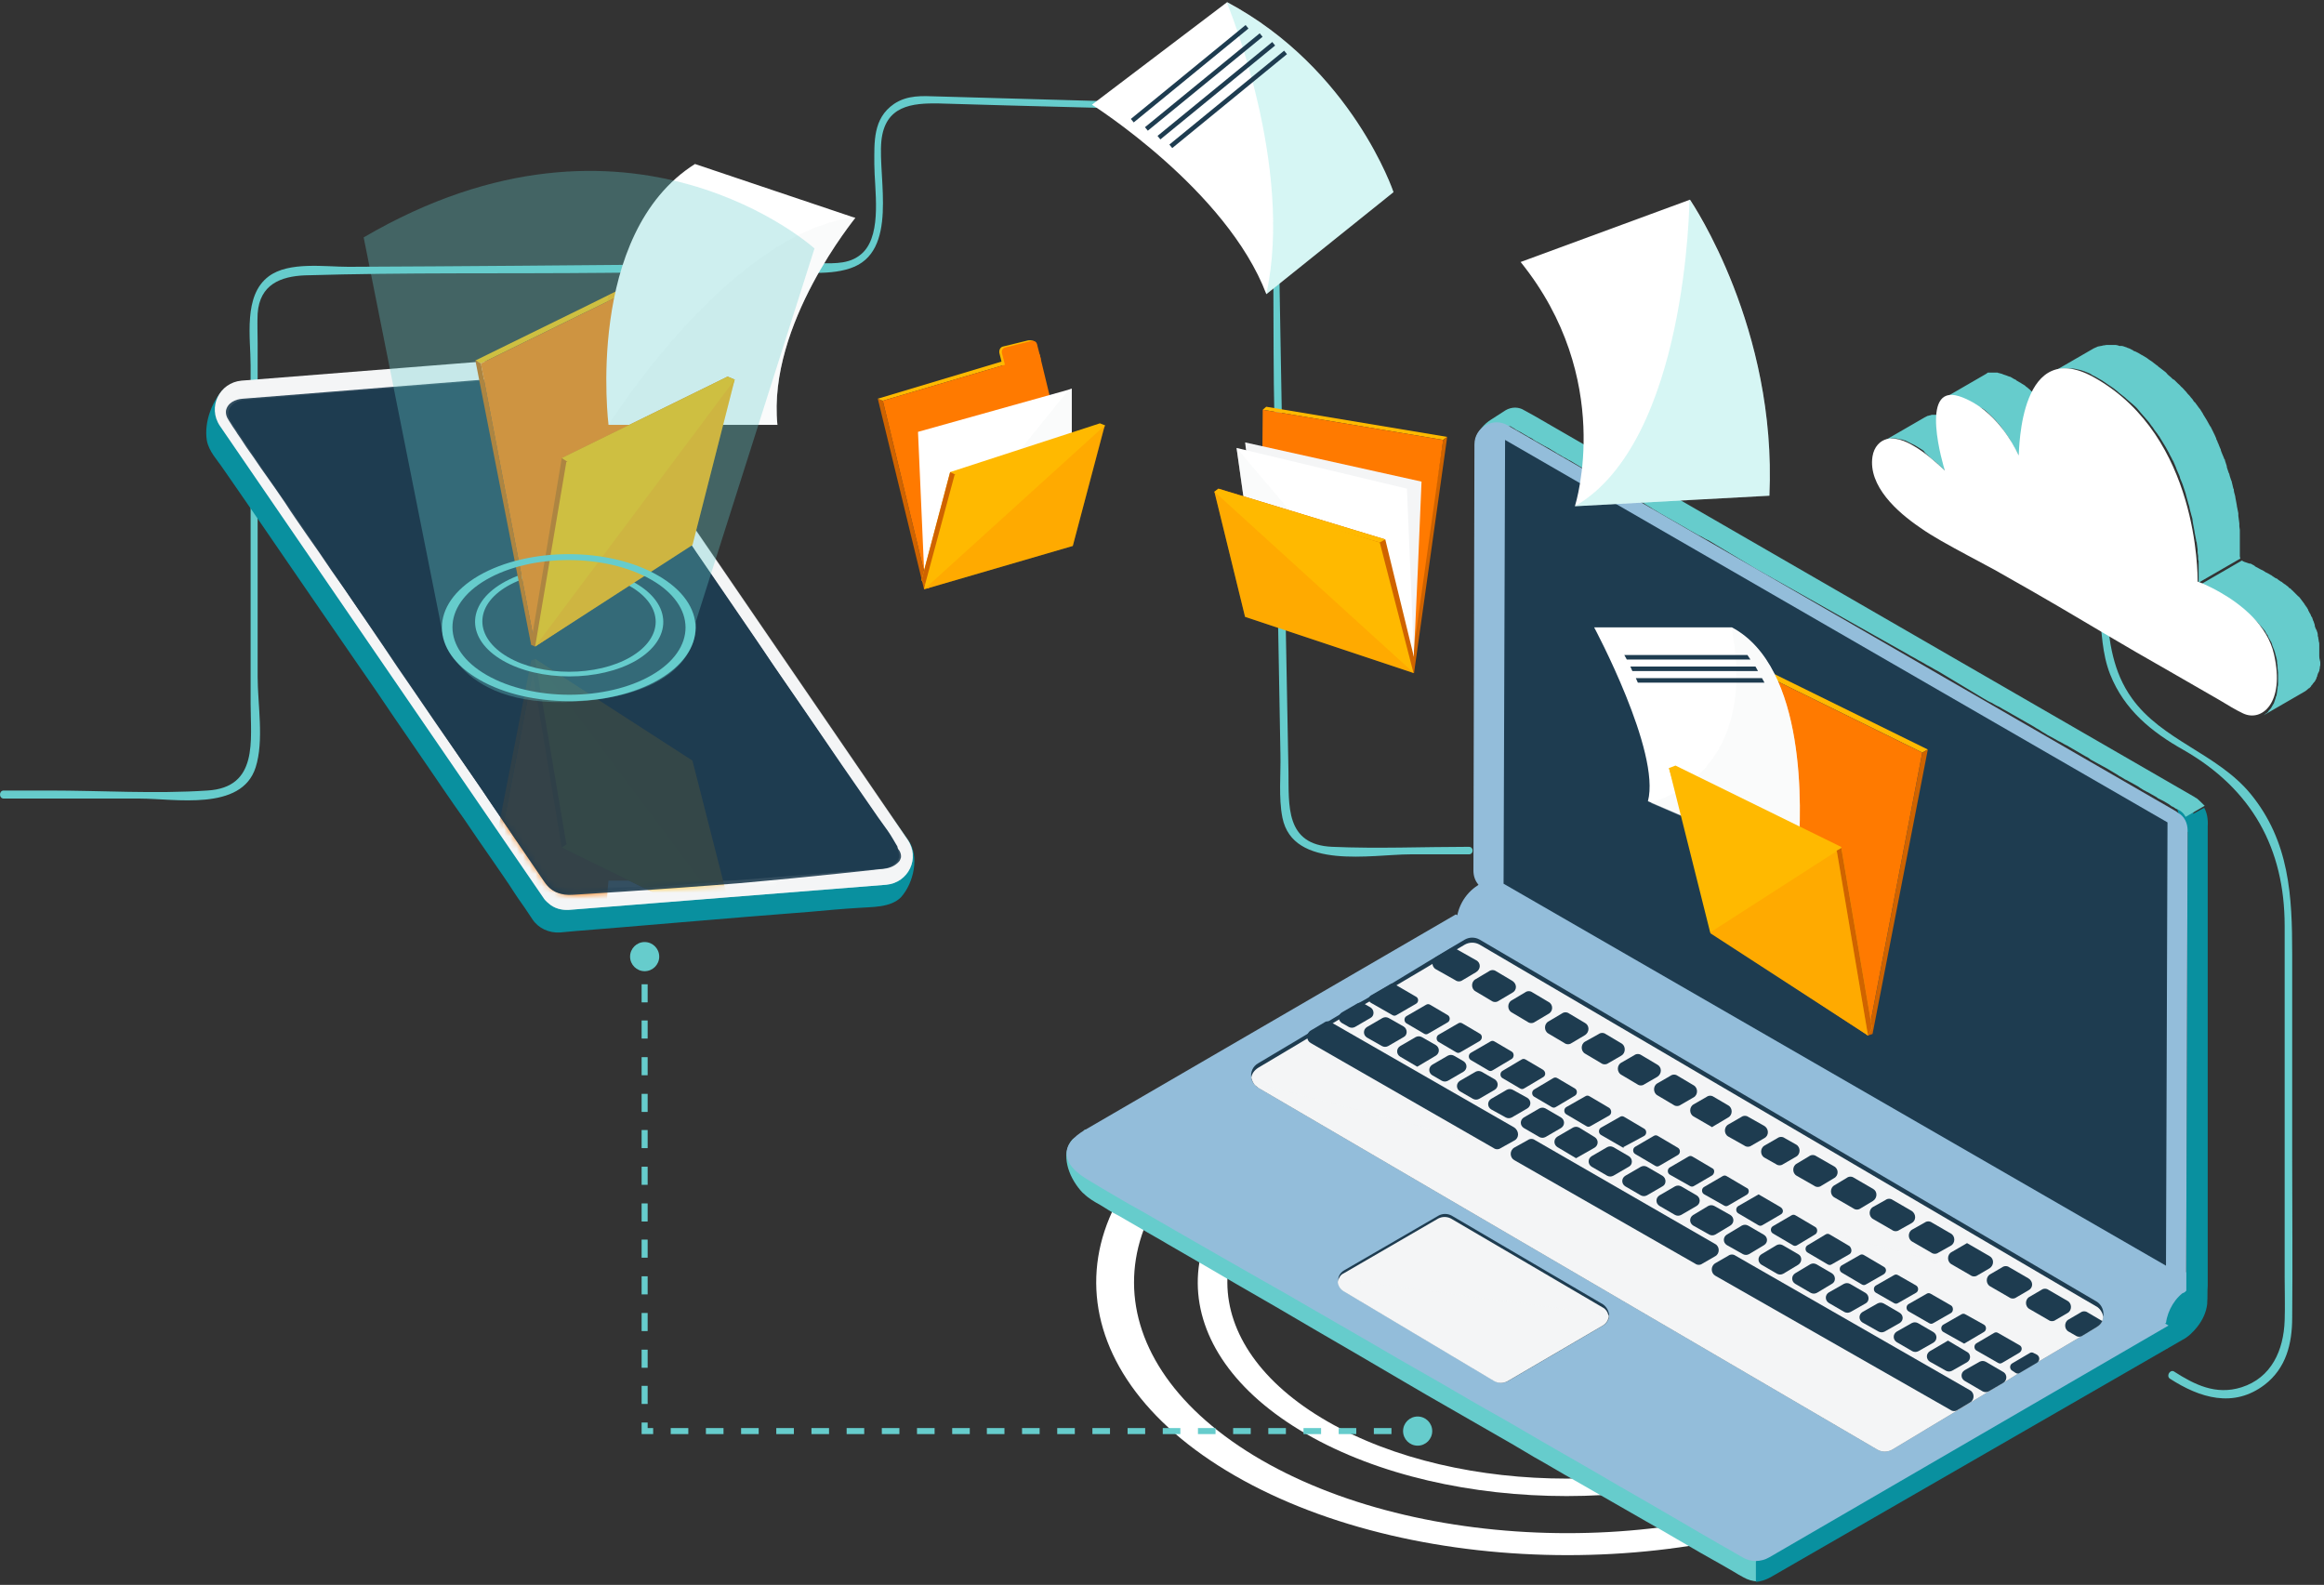 <svg width="371" height="253" viewBox="0 0 371 253" fill="none" xmlns="http://www.w3.org/2000/svg">
<rect x="0" y="0" width="371" height="253" fill="#333333" stroke="none"/>
<path d="M0.612 127.479C7.833 127.479 15.134 127.479 22.355 127.479C27.891 127.479 38.562 129.565 40.809 122.504C42.173 118.252 41.13 112.395 41.13 108.062C41.13 98.595 41.13 89.047 41.13 79.579C41.13 71.316 41.13 63.051 41.13 54.788C41.13 53.263 41.05 51.658 41.13 50.054C41.451 45.4 44.821 44.117 48.672 43.956C64.638 43.475 80.685 43.715 96.651 43.555C105.477 43.475 114.302 43.394 123.128 43.314C126.979 43.314 131.954 44.117 135.724 42.833C143.507 40.265 140.137 28.471 140.699 22.534C141.261 16.837 145.593 16.436 149.926 16.516C153.616 16.597 157.307 16.757 161.078 16.837C170.465 17.078 179.853 17.319 189.32 17.64C195.017 17.8 202.157 16.837 202.639 24.62C203.602 38.5 203.12 52.621 203.441 66.582C203.762 84.474 204.083 102.366 204.404 120.338C204.484 123.627 204.083 127.318 204.725 130.527C206.41 138.952 219.087 136.384 225.104 136.384C228.233 136.384 231.362 136.384 234.491 136.384C235.294 136.384 235.294 135.181 234.491 135.181C227.27 135.181 219.889 135.502 212.668 135.181C205.126 134.86 205.768 128.522 205.688 123.146C205.367 105.976 205.046 88.886 204.725 71.717C204.484 56.472 204.163 41.228 203.922 25.984C203.842 21.09 201.997 16.998 196.461 16.677C189.4 16.276 182.26 16.276 175.119 16.115C166.614 15.874 158.109 15.634 149.605 15.393C147.198 15.313 144.871 15.152 142.705 16.597C139.335 18.923 139.576 22.694 139.576 26.225C139.576 30.076 140.859 37.136 137.811 40.265C135.885 42.191 133.398 42.031 130.91 42.031C124.091 42.111 117.271 42.111 110.451 42.191C92.158 42.351 73.945 42.512 55.652 42.592C51.881 42.592 46.104 41.709 42.895 44.117C38.803 47.165 40.007 53.905 40.007 58.318C40.007 76.29 40.007 94.342 40.007 112.315C40.007 118.172 41.29 125.713 33.106 126.195C24.762 126.756 16.258 126.195 7.833 126.195C5.426 126.195 3.019 126.195 0.532 126.195C-0.19 126.275 -0.19 127.479 0.612 127.479Z" fill="#66CCCC"/>
<path d="M291.309 180.757C314.256 193.995 314.416 215.578 291.55 228.897C268.764 242.135 231.455 242.135 208.509 228.897C185.562 215.658 185.401 194.076 208.268 180.757C231.134 167.519 268.362 167.519 291.309 180.757ZM211.878 226.891C232.98 239.086 267.239 239.086 288.26 226.891C309.201 214.695 309.121 194.878 288.019 182.683C266.918 170.487 232.659 170.487 211.638 182.683C190.617 194.878 190.697 214.695 211.878 226.891Z" fill="white"/>
<path d="M302.869 174.101C332.234 191.03 332.394 218.63 303.19 235.559C274.065 252.488 226.487 252.488 197.122 235.559C167.756 218.63 167.596 191.03 196.801 174.101C225.925 157.091 273.503 157.091 302.869 174.101ZM201.374 233.072C228.332 248.637 272.139 248.637 298.937 233.072C325.735 217.507 325.575 192.153 298.616 176.588C271.658 161.023 227.851 161.023 201.133 176.588C174.255 192.153 174.336 217.427 201.374 233.072Z" fill="white"/>
<path d="M351.156 205.422C351.798 205.261 351.156 205.02 351.798 205.261C351.396 205.02 352.279 205.02 351.878 204.78C351.156 204.379 350.353 203.897 349.631 203.496C348.588 202.854 347.465 202.212 346.422 201.651C345.058 200.848 343.694 200.046 342.33 199.244C340.725 198.281 339.121 197.398 337.516 196.435C335.671 195.392 333.825 194.269 331.98 193.226C329.974 192.023 327.968 190.899 325.963 189.696C323.796 188.412 321.63 187.209 319.464 185.925C317.217 184.641 314.89 183.277 312.644 181.994C310.317 180.63 307.91 179.266 305.583 177.902C303.176 176.538 300.769 175.093 298.362 173.73C295.955 172.366 293.548 170.921 291.142 169.557C288.735 168.193 286.408 166.749 284.001 165.385C281.674 164.021 279.347 162.657 277.021 161.374C274.774 160.09 272.527 158.806 270.361 157.522C268.275 156.319 266.189 155.115 264.023 153.832C262.097 152.708 260.172 151.585 258.246 150.462C256.481 149.419 254.796 148.456 253.031 147.413C251.506 146.531 249.982 145.648 248.538 144.765C247.334 144.043 246.051 143.321 244.847 142.599C243.884 142.038 243.002 141.476 242.039 140.994C241.477 140.674 240.835 140.272 240.274 139.951C239.391 139.39 238.589 139.149 237.546 139.39C236.744 139.631 236.663 140.834 235.941 141.315C233.775 142.679 232.491 145.086 232.491 147.574C232.491 148.617 232.491 149.178 232.973 149.74C233.133 149.9 233.294 150.061 233.534 150.221L346.101 215.37C345.299 214.889 345.941 214.648 345.941 213.525C345.941 209.594 347.946 207.026 350.755 205.742C350.755 205.582 350.915 205.502 351.156 205.422Z" fill="#93BDDA"/>
<path d="M173.682 187.041C173.441 185.517 173.2 183.992 172.879 182.468C172.799 181.906 173.601 181.906 173.441 181.345C173.361 181.184 173.441 180.221 173.2 180.302C173.12 180.302 172.478 181.345 172.398 181.425C172.157 181.826 171.515 181.505 171.194 181.906C170.151 183.11 170.071 184.554 170.392 185.998C170.713 187.442 171.515 188.887 172.478 190.01C172.639 190.17 172.799 190.411 173.04 190.571C173.762 191.294 174.725 191.855 175.607 192.337C176.57 192.898 177.453 193.54 178.496 194.021C179.699 194.744 180.903 195.385 182.106 196.108C183.55 196.99 185.075 197.792 186.519 198.675C188.204 199.638 189.969 200.681 191.654 201.644C193.579 202.767 195.505 203.89 197.431 205.013C199.517 206.217 201.603 207.42 203.689 208.624C205.855 209.908 208.102 211.191 210.268 212.475C212.595 213.839 214.841 215.123 217.168 216.487C219.495 217.851 221.821 219.215 224.148 220.579C226.475 221.943 228.802 223.306 231.209 224.67C233.535 226.034 235.862 227.318 238.189 228.682C240.435 229.966 242.682 231.25 244.929 232.614C247.095 233.817 249.181 235.101 251.347 236.304C253.353 237.427 255.359 238.631 257.365 239.754C259.21 240.797 260.975 241.84 262.82 242.883C264.425 243.766 266.03 244.729 267.554 245.611C268.918 246.414 270.202 247.136 271.566 247.938C272.609 248.5 273.652 249.141 274.695 249.703C275.417 250.104 276.059 250.505 276.781 250.907C277.262 251.228 277.744 251.468 278.305 251.789C279.028 252.19 279.75 252.431 280.552 252.431V249.141L173.682 187.041Z" fill="#66CCCC"/>
<path d="M351.876 128.953L350.111 129.916L350.192 129.435L347.544 129.114C347.544 129.033 348.747 133.125 348.747 133.125L349.229 132.804L348.988 206.057C347.303 207.02 346.019 209.186 345.779 211.192L280.309 249.222V252.512C280.95 252.512 281.913 252.191 282.635 251.79L348.346 213.92C349.309 213.438 350.111 212.636 350.753 211.834C351.636 210.711 352.197 209.507 352.358 208.143C352.358 208.063 352.358 207.983 352.358 207.902C352.438 207.02 352.358 206.137 352.438 205.255V203.249C352.438 202.447 352.438 201.644 352.438 200.842C352.438 199.879 352.438 198.916 352.438 197.953C352.438 196.91 352.438 195.787 352.438 194.744C352.438 193.541 352.438 192.417 352.438 191.214C352.438 189.93 352.438 188.646 352.438 187.443C352.438 186.079 352.438 184.795 352.438 183.431C352.438 182.067 352.438 180.623 352.438 179.259C352.438 177.815 352.438 176.371 352.438 174.927C352.438 173.482 352.438 171.958 352.438 170.514C352.438 169.07 352.438 167.545 352.438 166.101C352.438 164.657 352.438 163.132 352.438 161.688C352.438 160.244 352.438 158.8 352.438 157.356C352.438 155.992 352.438 154.547 352.438 153.183C352.438 151.82 352.438 150.536 352.438 149.172C352.438 147.888 352.438 146.604 352.438 145.321C352.438 144.117 352.438 142.994 352.438 141.79C352.438 140.747 352.438 139.624 352.438 138.581V135.693C352.438 134.89 352.438 134.088 352.438 133.205C352.438 132.804 352.438 132.323 352.438 131.922C352.518 130.638 352.278 129.675 351.876 128.953Z" fill="#09909F"/>
<path d="M350.669 127.431C350.589 127.431 350.589 127.351 350.509 127.351L350.268 127.191L244.922 66.374L243.318 65.492C242.435 64.93 241.312 64.93 240.349 65.492L238.103 66.936C236.899 67.658 236.017 68.781 235.535 70.065L237.14 69.583L240.269 68.059C240.269 68.059 240.59 68.059 241.071 68.059H241.151C241.151 68.059 241.232 68.059 241.232 68.139C241.312 68.139 241.312 68.219 241.392 68.219C241.472 68.219 241.472 68.3 241.553 68.3C241.633 68.38 241.713 68.38 241.793 68.46C241.874 68.54 241.954 68.54 242.034 68.621C242.114 68.701 242.194 68.701 242.355 68.781C242.435 68.861 242.596 68.942 242.676 68.942C242.836 69.022 242.917 69.102 243.077 69.182C243.238 69.263 243.318 69.343 243.478 69.423C243.639 69.503 243.799 69.583 243.879 69.664C244.04 69.744 244.2 69.824 244.361 69.904C244.521 69.985 244.682 70.065 244.842 70.225C245.003 70.305 245.163 70.466 245.404 70.546C245.564 70.626 245.805 70.787 245.965 70.867C246.126 70.947 246.367 71.108 246.527 71.188C246.768 71.268 246.928 71.429 247.169 71.509C247.41 71.669 247.57 71.75 247.811 71.91C248.052 72.071 248.292 72.151 248.453 72.311C248.693 72.472 248.934 72.552 249.175 72.713C249.415 72.873 249.656 73.033 249.897 73.114C250.138 73.274 250.378 73.435 250.619 73.515C250.86 73.675 251.181 73.836 251.421 73.996C251.662 74.157 251.983 74.317 252.224 74.478C252.464 74.638 252.785 74.799 253.026 74.959C253.347 75.12 253.588 75.28 253.909 75.44C254.229 75.601 254.47 75.761 254.791 75.922C255.112 76.082 255.433 76.243 255.674 76.484C255.995 76.644 256.316 76.804 256.636 77.045C256.957 77.206 257.278 77.446 257.599 77.607C257.92 77.767 258.241 78.008 258.562 78.168C258.883 78.329 259.204 78.57 259.525 78.73C259.846 78.89 260.167 79.131 260.568 79.292C260.889 79.452 261.29 79.693 261.611 79.853C261.932 80.094 262.333 80.254 262.654 80.495C262.975 80.736 263.376 80.896 263.697 81.137C264.018 81.378 264.419 81.538 264.74 81.779C265.141 82.019 265.462 82.18 265.863 82.421C266.264 82.661 266.585 82.822 266.986 83.063C267.388 83.303 267.709 83.464 268.11 83.704C268.511 83.945 268.832 84.106 269.233 84.346C269.634 84.587 270.035 84.828 270.356 84.988C270.757 85.229 271.159 85.469 271.56 85.63C271.961 85.871 272.362 86.111 272.763 86.272C273.164 86.513 273.566 86.753 273.967 86.994C274.368 87.235 274.769 87.475 275.17 87.716C275.571 87.957 275.973 88.198 276.374 88.438C276.775 88.679 277.176 88.92 277.577 89.16C277.978 89.401 278.38 89.642 278.781 89.882C279.182 90.123 279.583 90.364 279.984 90.605C280.385 90.845 280.787 91.086 281.268 91.327C281.669 91.567 282.07 91.808 282.552 92.049C282.953 92.289 283.354 92.53 283.835 92.771C284.237 93.011 284.718 93.252 285.119 93.493C285.52 93.734 286.002 93.974 286.403 94.215C286.804 94.456 287.285 94.696 287.687 94.937C288.088 95.178 288.569 95.418 288.97 95.659C289.371 95.9 289.853 96.141 290.254 96.381C290.655 96.622 291.137 96.863 291.538 97.103C291.939 97.344 292.42 97.585 292.822 97.825C293.223 98.066 293.704 98.307 294.105 98.547C294.506 98.788 294.988 99.029 295.389 99.27C295.79 99.51 296.272 99.751 296.673 99.992C297.074 100.232 297.555 100.473 297.956 100.714C298.358 100.955 298.839 101.195 299.24 101.436C299.641 101.677 300.123 101.917 300.524 102.158C300.925 102.399 301.406 102.639 301.808 102.88C302.209 103.121 302.69 103.361 303.091 103.602C303.492 103.843 303.974 104.084 304.375 104.324C304.776 104.565 305.177 104.806 305.659 105.046C306.06 105.287 306.461 105.528 306.942 105.768C307.344 106.009 307.745 106.25 308.226 106.491C308.627 106.731 309.029 106.972 309.51 107.213C309.911 107.453 310.312 107.694 310.713 107.935C311.115 108.175 311.516 108.416 311.917 108.657C312.318 108.898 312.719 109.138 313.12 109.379C313.522 109.62 313.923 109.86 314.324 110.101C314.725 110.342 315.126 110.582 315.527 110.823C315.929 111.064 316.33 111.305 316.731 111.545C317.132 111.786 317.533 112.027 317.934 112.187C318.336 112.428 318.737 112.669 319.138 112.829C319.539 113.07 319.94 113.31 320.261 113.471C320.662 113.712 320.983 113.872 321.384 114.113C321.786 114.353 322.107 114.514 322.508 114.755C322.909 114.995 323.23 115.156 323.631 115.396C324.032 115.637 324.353 115.798 324.754 116.038C325.075 116.279 325.476 116.439 325.797 116.68C326.118 116.921 326.519 117.081 326.84 117.322C327.161 117.482 327.562 117.723 327.883 117.884C328.204 118.044 328.525 118.285 328.926 118.445C329.247 118.606 329.568 118.846 329.969 119.007C330.29 119.167 330.611 119.408 330.932 119.569C331.253 119.729 331.574 119.97 331.895 120.13C332.216 120.291 332.537 120.531 332.858 120.692C333.179 120.852 333.5 121.013 333.74 121.253C334.061 121.414 334.302 121.574 334.623 121.735C334.944 121.895 335.185 122.056 335.505 122.216C335.826 122.377 336.067 122.537 336.388 122.698C336.629 122.858 336.95 123.019 337.19 123.179C337.431 123.34 337.752 123.5 337.993 123.66C338.233 123.821 338.474 123.981 338.795 124.142C339.036 124.302 339.276 124.463 339.517 124.543C339.758 124.703 339.998 124.784 340.239 124.944C340.48 125.105 340.721 125.185 340.961 125.345C341.202 125.506 341.443 125.586 341.603 125.746C341.844 125.907 342.004 125.987 342.245 126.148C342.486 126.228 342.646 126.388 342.887 126.469C343.047 126.549 343.288 126.709 343.448 126.79C343.609 126.87 343.85 127.03 344.01 127.11C344.171 127.191 344.331 127.271 344.492 127.431C344.652 127.512 344.812 127.592 344.973 127.672C345.133 127.752 345.294 127.833 345.454 127.913C345.615 127.993 345.695 128.073 345.855 128.153C346.016 128.234 346.096 128.314 346.257 128.394C346.337 128.474 346.497 128.555 346.578 128.635C346.658 128.715 346.818 128.795 346.898 128.795C346.979 128.876 347.059 128.876 347.139 128.956C347.219 129.036 347.3 129.036 347.38 129.116C347.46 129.116 347.54 129.197 347.621 129.197C347.701 129.197 347.701 129.277 347.781 129.277C348.262 129.517 348.664 129.919 348.904 130.4L351.953 128.635C351.472 128.153 350.99 127.672 350.669 127.431Z" fill="#66CCCC"/>
<path d="M346.183 211.599L282.478 248.587C281.114 249.389 279.429 249.389 278.145 248.587L277.022 247.945C275.979 247.303 274.855 246.741 273.812 246.099C272.128 245.137 270.443 244.174 268.838 243.211C266.672 241.927 264.505 240.724 262.339 239.44C259.772 237.996 257.204 236.472 254.717 235.027C251.909 233.423 249.02 231.738 246.212 230.133C243.163 228.368 240.195 226.603 237.146 224.918C234.017 223.153 230.968 221.307 227.839 219.542C224.71 217.777 221.661 216.012 218.532 214.167C215.563 212.482 212.595 210.717 209.626 209.032C206.898 207.427 204.09 205.823 201.362 204.298C198.955 202.934 196.468 201.49 194.061 200.126C192.055 199.003 190.049 197.799 188.043 196.676C185.396 195.152 182.828 193.627 180.181 192.183C177.854 190.819 175.607 189.535 173.281 188.091C173.04 187.931 172.799 187.77 172.558 187.61C171.515 186.807 170.553 185.925 170.312 184.561C169.991 182.715 171.596 181.351 173.04 180.469L232.412 145.969L346.183 211.599Z" fill="#93BDDA"/>
<path d="M349.228 132.565L348.987 205.898C348.987 206.058 348.907 206.138 348.827 206.219C348.666 206.379 348.425 206.459 348.265 206.299L236.982 142.032C236.902 142.032 236.902 141.952 236.821 141.952C236.501 141.792 236.26 141.551 236.019 141.23C235.457 140.588 235.217 139.786 235.217 138.983L235.377 70.946C235.377 68.218 238.346 66.533 240.673 67.897L347.382 129.516C347.463 129.596 347.623 129.676 347.703 129.757C348.746 130.318 349.228 131.442 349.228 132.565Z" fill="#93BDDA"/>
<path d="M346.017 131.284L345.776 202.049L240.029 141.072L240.27 70.227L346.017 131.284Z" fill="#1E3C50"/>
<path d="M341.527 131.844L341.367 194.747L244.525 139.065L244.686 75.922L341.527 131.844Z" fill="#1E3C50"/>
<path d="M256.888 209.916C256.888 209.996 256.888 210.076 256.888 210.157C256.808 210.718 256.487 211.28 255.925 211.601L240.681 220.507C240.039 220.828 239.317 220.828 238.675 220.507L214.605 206.145C214.044 205.824 213.723 205.262 213.643 204.701C213.643 204.54 213.643 204.38 213.643 204.139C213.723 203.577 214.044 203.096 214.605 202.775L229.689 194.03C230.331 193.709 231.053 193.709 231.695 194.03L255.925 208.231C256.487 208.632 256.808 209.274 256.888 209.916Z" fill="#1E3C50"/>
<path d="M256.806 210.16C256.726 210.721 256.405 211.283 255.843 211.604L240.599 220.51C239.957 220.831 239.235 220.831 238.593 220.51L214.523 206.148C213.962 205.827 213.641 205.265 213.561 204.704C213.561 204.543 213.641 204.383 213.721 204.142C213.881 203.741 214.122 203.42 214.523 203.26L229.607 194.514C230.249 194.193 230.971 194.193 231.613 194.514L255.843 208.715C256.325 208.956 256.646 209.437 256.726 209.839C256.806 209.999 256.806 210.079 256.806 210.16Z" fill="#F4F5F6"/>
<path opacity="0.42" d="M256.878 209.917C256.878 209.998 256.878 210.078 256.878 210.158C256.798 210.72 256.477 211.281 255.916 211.602L240.671 220.508C240.029 220.829 239.307 220.829 238.666 220.508L214.596 206.146C214.034 205.826 213.713 205.264 213.633 204.702C213.633 204.542 213.633 204.381 213.633 204.141H213.713L256.878 209.917Z" fill="#F4F5F6"/>
<path d="M335.753 210.235C335.753 210.476 335.673 210.637 335.593 210.877C335.432 211.279 335.111 211.599 334.71 211.84L331.902 213.525L326.205 216.895L322.114 219.302L321.231 219.863L316.979 222.431L316.176 222.912L311.924 225.48L302.055 231.417C301.333 231.818 300.451 231.818 299.729 231.417L200.882 173.649C200.24 173.248 199.838 172.686 199.758 172.045C199.598 171.162 199.999 170.199 200.882 169.718L207.621 165.706L212.034 163.059L212.836 162.577L217.249 159.929L217.971 159.528L222.384 156.881L227.679 153.671L232.092 151.024L233.857 149.981C234.579 149.579 235.462 149.579 236.184 149.981L334.79 207.829C335.593 208.39 335.914 209.353 335.753 210.235Z" fill="#1E3C50"/>
<path d="M335.749 210.238C335.749 210.479 335.669 210.639 335.588 210.88C335.428 211.281 335.107 211.602 334.706 211.843L331.898 213.527L326.201 216.897L322.109 219.304L321.227 219.866L316.974 222.433L316.172 222.915L311.92 225.482L302.051 231.419C301.329 231.821 300.446 231.821 299.724 231.419L200.877 173.652C200.556 173.411 200.235 173.17 200.075 172.849C199.914 172.609 199.834 172.288 199.754 172.047C199.834 171.405 200.235 170.843 200.877 170.442L207.617 166.431L212.03 163.783L212.832 163.302L217.245 160.654L217.967 160.253L222.38 157.605L227.675 154.476L232.088 151.828L233.853 150.785C234.575 150.384 235.458 150.384 236.18 150.785L332.86 207.51L334.786 208.633C335.267 208.954 335.669 209.596 335.749 210.238Z" fill="#F4F5F6"/>
<path opacity="0.42" d="M335.755 210.232C335.755 210.473 335.675 210.633 335.595 210.874C335.434 211.275 335.113 211.596 334.712 211.837L331.904 213.522L326.207 216.892L322.115 219.299L321.233 219.86L316.98 222.428L316.178 222.909L311.926 225.477L302.057 231.414C301.335 231.815 300.452 231.815 299.73 231.414L200.883 173.646C200.562 173.405 200.242 173.165 200.081 172.844L332.786 207.504L334.712 208.628C335.274 208.949 335.675 209.59 335.755 210.232Z" fill="#F4F5F6"/>
<path d="M235.627 155.199L233.461 156.483C233.14 156.724 232.659 156.724 232.338 156.483L229.209 154.718C228.486 154.317 228.486 153.194 229.209 152.792L231.375 151.509C231.696 151.268 232.177 151.268 232.498 151.509L235.627 153.274C236.43 153.675 236.43 154.718 235.627 155.199Z" fill="#1E3C50"/>
<path d="M241.401 158.49L239.234 159.774C238.913 160.014 238.432 160.014 238.111 159.774L235.544 158.249C234.821 157.848 234.821 156.725 235.544 156.324L237.71 155.04C238.031 154.799 238.512 154.799 238.833 155.04L241.401 156.564C242.203 157.046 242.203 158.089 241.401 158.49Z" fill="#1E3C50"/>
<path d="M247.18 161.857L245.014 163.141C244.693 163.382 244.211 163.382 243.89 163.141L241.323 161.616C240.601 161.215 240.601 160.092 241.323 159.691L243.489 158.407C243.81 158.166 244.291 158.166 244.612 158.407L247.18 159.932C247.982 160.333 247.982 161.456 247.18 161.857Z" fill="#1E3C50"/>
<path d="M253.041 165.232L250.875 166.516C250.554 166.757 250.073 166.757 249.752 166.516L247.184 164.991C246.462 164.59 246.462 163.467 247.184 163.066L249.35 161.782C249.671 161.541 250.153 161.541 250.474 161.782L253.041 163.307C253.763 163.708 253.763 164.751 253.041 165.232Z" fill="#1E3C50"/>
<path d="M258.822 168.521L256.736 169.725C256.415 169.965 255.934 169.965 255.613 169.725L253.045 168.2C252.323 167.799 252.323 166.676 253.045 166.275L255.212 165.071C255.533 164.83 256.014 164.83 256.335 165.071L258.902 166.596C259.544 166.997 259.544 168.12 258.822 168.521Z" fill="#1E3C50"/>
<path d="M264.591 171.888L262.505 173.092C262.184 173.333 261.702 173.333 261.381 173.092L258.814 171.567C258.092 171.166 258.092 170.043 258.814 169.642L260.9 168.438C261.221 168.198 261.702 168.198 262.023 168.438L264.591 169.963C265.313 170.364 265.313 171.407 264.591 171.888Z" fill="#1E3C50"/>
<path d="M270.37 175.177L268.284 176.381C267.963 176.622 267.482 176.622 267.161 176.381L264.593 174.857C263.871 174.455 263.871 173.332 264.593 172.931L266.679 171.727C267 171.487 267.482 171.487 267.803 171.727L270.37 173.252C271.092 173.653 271.092 174.776 270.37 175.177Z" fill="#1E3C50"/>
<path d="M273.331 179.909L273.412 179.989L270.363 178.224C269.641 177.823 269.641 176.699 270.363 176.298L272.449 175.095C272.77 174.854 273.251 174.854 273.572 175.095L275.899 176.459C276.621 176.86 276.621 177.983 275.899 178.384L273.331 179.909Z" fill="#1E3C50"/>
<path d="M281.682 181.675L279.596 182.879C279.275 183.12 278.793 183.12 278.472 182.879L275.905 181.435C275.183 181.033 275.183 179.91 275.905 179.509L277.991 178.306C278.312 178.065 278.793 178.065 279.114 178.306L281.682 179.75C282.404 180.231 282.404 181.274 281.682 181.675Z" fill="#1E3C50"/>
<path d="M286.739 184.641L284.653 185.845C284.332 186.086 283.85 186.086 283.53 185.845L281.684 184.802C280.962 184.401 280.962 183.277 281.684 182.876L283.77 181.673C284.091 181.432 284.573 181.432 284.893 181.673L286.739 182.716C287.461 183.117 287.461 184.24 286.739 184.641Z" fill="#1E3C50"/>
<path d="M292.753 188.094L290.747 189.297C290.426 189.538 289.945 189.538 289.624 189.297L286.816 187.692C286.094 187.291 286.094 186.168 286.816 185.767L288.822 184.563C289.143 184.323 289.624 184.323 289.945 184.563L292.753 186.168C293.556 186.569 293.556 187.692 292.753 188.094Z" fill="#1E3C50"/>
<path d="M299.01 191.707L297.004 192.911C296.683 193.151 296.201 193.151 295.88 192.911L292.832 191.146C292.11 190.744 292.11 189.621 292.832 189.22L294.837 188.016C295.158 187.776 295.64 187.776 295.961 188.016L299.01 189.782C299.732 190.183 299.732 191.226 299.01 191.707Z" fill="#1E3C50"/>
<path d="M305.19 195.238L303.184 196.362C302.863 196.602 302.382 196.602 302.061 196.362L299.012 194.597C298.29 194.195 298.29 193.072 299.012 192.671L301.018 191.548C301.339 191.307 301.82 191.307 302.141 191.548L305.19 193.313C305.912 193.794 305.912 194.837 305.19 195.238Z" fill="#1E3C50"/>
<path d="M311.442 198.848L309.436 199.971C309.115 200.212 308.634 200.212 308.313 199.971L305.264 198.206C304.542 197.805 304.542 196.682 305.264 196.28L307.27 195.157C307.591 194.916 308.072 194.916 308.393 195.157L311.442 196.922C312.164 197.323 312.164 198.447 311.442 198.848Z" fill="#1E3C50"/>
<path d="M317.625 202.457L315.699 203.58C315.378 203.821 314.897 203.821 314.576 203.58L311.527 201.815C310.805 201.414 310.805 200.291 311.527 199.889L314.014 198.445L317.625 200.531C318.347 200.933 318.347 201.976 317.625 202.457Z" fill="#1E3C50"/>
<path d="M323.805 205.988L321.88 207.112C321.559 207.352 321.077 207.352 320.756 207.112L317.708 205.347C316.985 204.945 316.985 203.822 317.708 203.421L319.633 202.298C319.954 202.057 320.435 202.057 320.756 202.298L323.805 204.063C324.608 204.544 324.608 205.587 323.805 205.988Z" fill="#1E3C50"/>
<path d="M330.067 209.598L328.141 210.721C327.82 210.962 327.339 210.962 327.018 210.721L323.969 208.956C323.247 208.555 323.247 207.432 323.969 207.03L325.895 205.907C326.216 205.666 326.697 205.666 327.018 205.907L330.067 207.672C330.789 208.073 330.789 209.197 330.067 209.598Z" fill="#1E3C50"/>
<path d="M335.598 210.88C335.437 211.282 335.116 211.603 334.715 211.843L332.469 213.207C332.148 213.448 331.666 213.448 331.346 213.207L330.222 212.565C329.5 212.164 329.5 211.041 330.222 210.64L332.148 209.516C332.469 209.276 332.95 209.276 333.271 209.516L335.598 210.88Z" fill="#1E3C50"/>
<path d="M226.014 160.257L222.966 162.022C222.725 162.183 222.484 162.183 222.244 162.022L218.874 160.097C218.392 159.856 218.392 159.134 218.874 158.893L221.923 157.128C222.163 156.968 222.404 156.968 222.645 157.128L226.095 159.134C226.496 159.375 226.496 160.017 226.014 160.257Z" fill="#1E3C50"/>
<path d="M231.07 163.225L228.021 164.99C227.78 165.151 227.54 165.151 227.299 164.99L224.571 163.386C224.09 163.145 224.09 162.423 224.571 162.182L227.62 160.417C227.861 160.257 228.101 160.257 228.342 160.417L231.07 162.022C231.551 162.263 231.551 162.985 231.07 163.225Z" fill="#1E3C50"/>
<path d="M236.201 166.194L233.152 167.959C232.911 168.12 232.67 168.12 232.43 167.959L229.702 166.355C229.22 166.114 229.22 165.392 229.702 165.151L232.751 163.386C232.991 163.226 233.232 163.226 233.473 163.386L236.201 164.991C236.682 165.231 236.682 165.873 236.201 166.194Z" fill="#1E3C50"/>
<path d="M241.262 169.085L238.294 170.85C238.053 171.01 237.812 171.01 237.571 170.85L234.843 169.245C234.362 169.005 234.362 168.282 234.843 168.042L237.892 166.277C238.133 166.116 238.374 166.116 238.614 166.277L241.342 167.881C241.744 168.122 241.744 168.844 241.262 169.085Z" fill="#1E3C50"/>
<path d="M246.312 171.968L243.343 173.733C243.103 173.893 242.862 173.893 242.621 173.733L239.893 172.128C239.412 171.887 239.412 171.165 239.893 170.925L242.862 169.159C243.103 168.999 243.343 168.999 243.584 169.159L246.312 170.764C246.793 171.085 246.793 171.727 246.312 171.968Z" fill="#1E3C50"/>
<path d="M251.371 174.936L248.402 176.701C248.161 176.862 247.92 176.862 247.68 176.701L244.952 175.097C244.47 174.856 244.47 174.134 244.952 173.893L247.92 172.128C248.161 171.968 248.402 171.968 248.643 172.128L251.371 173.733C251.852 173.974 251.852 174.696 251.371 174.936Z" fill="#1E3C50"/>
<path d="M256.904 178.068L253.935 179.753C253.694 179.913 253.453 179.913 253.213 179.753L250.084 177.907C249.602 177.666 249.602 176.944 250.084 176.704L253.052 175.019C253.293 174.858 253.534 174.858 253.774 175.019L256.904 176.864C257.305 177.185 257.305 177.827 256.904 178.068Z" fill="#1E3C50"/>
<path d="M259.146 183.122L259.226 183.282L255.616 181.196C255.135 180.956 255.135 180.233 255.616 179.993L258.585 178.308C258.825 178.147 259.066 178.147 259.307 178.308L262.436 180.153C262.917 180.394 262.917 181.116 262.436 181.357L259.146 183.122Z" fill="#1E3C50"/>
<path d="M267.816 184.404L264.928 186.088C264.687 186.249 264.447 186.249 264.206 186.088L261.077 184.243C260.595 184.002 260.595 183.28 261.077 183.04L263.965 181.355C264.206 181.194 264.447 181.194 264.687 181.355L267.816 183.2C268.298 183.441 268.298 184.163 267.816 184.404Z" fill="#1E3C50"/>
<path d="M273.349 187.62L270.46 189.305C270.22 189.466 269.979 189.466 269.738 189.305L266.609 187.54C266.128 187.299 266.128 186.577 266.609 186.336L269.497 184.652C269.738 184.491 269.979 184.491 270.22 184.652L273.349 186.497C273.75 186.657 273.75 187.299 273.349 187.62Z" fill="#1E3C50"/>
<path d="M278.81 190.745L275.921 192.43C275.681 192.591 275.44 192.591 275.199 192.43L272.07 190.665C271.589 190.424 271.589 189.702 272.07 189.461L274.958 187.777C275.199 187.616 275.44 187.616 275.681 187.777L278.81 189.622C279.291 189.782 279.291 190.505 278.81 190.745Z" fill="#1E3C50"/>
<path d="M284.27 193.873L281.381 195.558C281.14 195.719 280.9 195.719 280.659 195.558L277.53 193.713C277.049 193.472 277.049 192.75 277.53 192.509L280.739 190.664L284.189 192.67C284.751 192.991 284.751 193.633 284.27 193.873Z" fill="#1E3C50"/>
<path d="M289.722 197.083L286.913 198.768C286.673 198.929 286.432 198.929 286.191 198.768L283.062 196.923C282.581 196.682 282.581 195.96 283.062 195.719L285.951 194.034C286.191 193.874 286.432 193.874 286.673 194.034L289.802 195.88C290.203 196.12 290.203 196.843 289.722 197.083Z" fill="#1E3C50"/>
<path d="M295.255 200.21L292.447 201.815C292.206 201.975 291.965 201.975 291.725 201.815L288.595 199.97C288.114 199.729 288.114 199.007 288.595 198.766L291.404 197.081C291.644 196.921 291.885 196.921 292.126 197.081L295.255 198.927C295.656 199.328 295.656 199.97 295.255 200.21Z" fill="#1E3C50"/>
<path d="M300.715 203.419L297.907 205.024C297.666 205.184 297.425 205.184 297.184 205.024L294.055 203.179C293.574 202.938 293.574 202.216 294.055 201.975L296.864 200.37C297.104 200.21 297.345 200.21 297.586 200.37L300.715 202.216C301.196 202.456 301.196 203.098 300.715 203.419Z" fill="#1E3C50"/>
<path d="M305.844 206.389L303.036 207.994C302.795 208.155 302.554 208.155 302.314 207.994L299.506 206.389C299.024 206.149 299.024 205.427 299.506 205.186L302.314 203.581C302.554 203.421 302.795 203.421 303.036 203.581L305.844 205.186C306.325 205.427 306.325 206.149 305.844 206.389Z" fill="#1E3C50"/>
<path d="M311.459 209.599L308.651 211.204C308.41 211.364 308.169 211.364 307.929 211.204L304.719 209.358C304.238 209.117 304.238 208.395 304.719 208.155L307.528 206.55C307.768 206.39 308.009 206.39 308.25 206.55L311.459 208.395C311.86 208.636 311.86 209.358 311.459 209.599Z" fill="#1E3C50"/>
<path d="M316.681 211.444C317.162 211.684 317.162 212.407 316.681 212.647L313.552 214.493L310.262 212.647C309.781 212.407 309.781 211.684 310.262 211.444L313.071 209.839C313.311 209.679 313.552 209.679 313.793 209.839L316.681 211.444Z" fill="#1E3C50"/>
<path d="M322.378 215.937L319.65 217.542C319.409 217.702 319.169 217.702 318.928 217.542L315.558 215.616C315.077 215.375 315.077 214.653 315.558 214.413L318.286 212.808C318.527 212.647 318.768 212.647 319.008 212.808L322.378 214.733C322.86 214.974 322.86 215.616 322.378 215.937Z" fill="#1E3C50"/>
<path d="M325.186 217.543L322.458 219.148C322.217 219.308 321.977 219.308 321.736 219.148L321.255 218.827C320.773 218.586 320.773 217.864 321.255 217.623L323.983 216.019C324.223 215.858 324.464 215.858 324.705 216.019L325.186 216.259C325.667 216.58 325.667 217.222 325.186 217.543Z" fill="#1E3C50"/>
<path d="M218.784 162.502L216.297 163.946C215.976 164.106 215.655 164.106 215.334 163.946L214.211 163.304C213.569 162.903 213.569 162.02 214.211 161.619L216.698 160.175C217.019 160.015 217.34 160.015 217.661 160.175L218.784 160.817C219.426 161.218 219.426 162.181 218.784 162.502Z" fill="#1E3C50"/>
<path d="M224.079 165.552L221.591 166.996C221.27 167.157 220.95 167.157 220.629 166.996L218.222 165.632C217.58 165.231 217.58 164.349 218.222 163.947L220.709 162.503C221.03 162.343 221.351 162.343 221.672 162.503L224.079 163.867C224.72 164.268 224.72 165.231 224.079 165.552Z" fill="#1E3C50"/>
<path d="M229.214 166.834C229.856 167.235 229.856 168.117 229.214 168.519L226.245 170.284L223.518 168.679C222.876 168.278 222.876 167.395 223.518 166.994L226.005 165.55C226.326 165.39 226.647 165.39 226.968 165.55L229.214 166.834Z" fill="#1E3C50"/>
<path d="M233.623 171.086L231.136 172.53C230.815 172.691 230.494 172.691 230.173 172.53L228.648 171.648C228.007 171.247 228.007 170.364 228.648 169.963L231.136 168.519C231.457 168.358 231.777 168.358 232.098 168.519L233.623 169.401C234.265 169.803 234.265 170.685 233.623 171.086Z" fill="#1E3C50"/>
<path d="M238.606 173.977L236.119 175.422C235.798 175.582 235.477 175.582 235.156 175.422L233.07 174.218C232.428 173.817 232.428 172.934 233.07 172.533L235.557 171.089C235.878 170.929 236.199 170.929 236.52 171.089L238.606 172.293C239.248 172.694 239.248 173.576 238.606 173.977Z" fill="#1E3C50"/>
<path d="M243.825 176.941L241.337 178.385C241.016 178.545 240.695 178.545 240.375 178.385L238.048 177.101C237.406 176.7 237.406 175.817 238.048 175.416L240.535 173.972C240.856 173.811 241.177 173.811 241.498 173.972L243.825 175.256C244.466 175.657 244.466 176.539 243.825 176.941Z" fill="#1E3C50"/>
<path d="M249.199 180.07L246.712 181.514C246.391 181.674 246.07 181.674 245.749 181.514L243.262 180.07C242.62 179.669 242.62 178.786 243.262 178.385L245.749 176.941C246.07 176.78 246.391 176.78 246.712 176.941L249.199 178.385C249.841 178.786 249.841 179.669 249.199 180.07Z" fill="#1E3C50"/>
<path d="M254.566 181.52C255.208 181.921 255.208 182.804 254.566 183.205L251.597 184.89L248.629 183.124C247.987 182.723 247.987 181.841 248.629 181.44L251.116 179.995C251.437 179.835 251.758 179.835 252.079 179.995L254.566 181.52Z" fill="#1E3C50"/>
<path d="M260.027 186.249L257.54 187.694C257.219 187.854 256.898 187.854 256.577 187.694L254.09 186.249C253.448 185.848 253.448 184.966 254.09 184.565L256.577 183.12C256.898 182.96 257.219 182.96 257.54 183.12L260.027 184.565C260.669 184.966 260.669 185.928 260.027 186.249Z" fill="#1E3C50"/>
<path d="M265.395 189.382L262.908 190.826C262.587 190.987 262.266 190.987 261.945 190.826L259.458 189.382C258.816 188.981 258.816 188.099 259.458 187.697L261.945 186.253C262.266 186.093 262.587 186.093 262.908 186.253L265.395 187.697C266.037 188.099 266.037 189.061 265.395 189.382Z" fill="#1E3C50"/>
<path d="M270.855 192.507L268.368 193.951C268.047 194.112 267.726 194.112 267.405 193.951L264.918 192.507C264.276 192.106 264.276 191.224 264.918 190.822L267.405 189.378C267.726 189.218 268.047 189.218 268.368 189.378L270.855 190.822C271.497 191.224 271.497 192.106 270.855 192.507Z" fill="#1E3C50"/>
<path d="M276.233 195.64L273.826 197.084C273.505 197.245 273.184 197.245 272.863 197.084L270.296 195.64C269.654 195.239 269.654 194.356 270.296 193.955L272.703 192.511C273.024 192.351 273.345 192.351 273.666 192.511L276.233 193.955C276.875 194.356 276.875 195.239 276.233 195.64Z" fill="#1E3C50"/>
<path d="M281.612 198.765L279.205 200.209C278.884 200.37 278.563 200.37 278.242 200.209L275.675 198.765C275.033 198.364 275.033 197.481 275.675 197.08L278.082 195.636C278.403 195.476 278.724 195.476 279.045 195.636L281.532 197.08C282.254 197.481 282.254 198.364 281.612 198.765Z" fill="#1E3C50"/>
<path d="M287.064 201.898L284.657 203.342C284.336 203.503 284.015 203.503 283.694 203.342L281.207 201.898C280.565 201.497 280.565 200.614 281.207 200.213L283.614 198.769C283.935 198.608 284.256 198.608 284.577 198.769L287.064 200.213C287.706 200.534 287.706 201.497 287.064 201.898Z" fill="#1E3C50"/>
<path d="M292.442 204.945L290.035 206.389C289.714 206.549 289.393 206.549 289.072 206.389L286.585 204.945C285.943 204.544 285.943 203.661 286.585 203.26L288.992 201.816C289.313 201.655 289.634 201.655 289.955 201.816L292.442 203.26C293.084 203.661 293.084 204.624 292.442 204.945Z" fill="#1E3C50"/>
<path d="M297.81 208.078L295.403 209.442C295.082 209.602 294.761 209.602 294.44 209.442L291.953 207.997C291.311 207.596 291.311 206.714 291.953 206.312L294.36 204.948C294.681 204.788 295.002 204.788 295.323 204.948L297.81 206.393C298.452 206.794 298.452 207.757 297.81 208.078Z" fill="#1E3C50"/>
<path d="M303.268 211.203L300.861 212.567C300.54 212.727 300.219 212.727 299.898 212.567L297.331 211.122C296.689 210.721 296.689 209.839 297.331 209.437L299.738 208.073C300.059 207.913 300.38 207.913 300.701 208.073L303.188 209.518C303.91 209.919 303.91 210.801 303.268 211.203Z" fill="#1E3C50"/>
<path d="M308.649 214.335L306.242 215.699C305.921 215.86 305.6 215.86 305.279 215.699L302.792 214.255C302.15 213.854 302.15 212.971 302.792 212.57L305.199 211.206C305.52 211.046 305.841 211.046 306.162 211.206L308.649 212.65C309.291 213.052 309.291 213.934 308.649 214.335Z" fill="#1E3C50"/>
<path d="M314.025 217.458L311.618 218.822C311.297 218.982 310.976 218.982 310.655 218.822L308.088 217.378C307.446 216.976 307.446 216.094 308.088 215.693L310.976 214.008L313.945 215.773C314.667 216.094 314.667 217.057 314.025 217.458Z" fill="#1E3C50"/>
<path d="M319.798 220.748L317.471 222.112C317.15 222.272 316.829 222.272 316.508 222.112L313.62 220.427C312.978 220.026 312.978 219.143 313.62 218.742L316.027 217.378C316.348 217.218 316.669 217.218 316.99 217.378L319.878 219.063C320.44 219.464 320.44 220.347 319.798 220.748Z" fill="#1E3C50"/>
<path d="M241.739 182.074L239.573 183.278C239.252 183.519 238.771 183.519 238.45 183.278L209.245 166.509C208.523 166.108 208.443 164.985 209.245 164.503L211.411 163.22C211.732 162.979 212.214 162.979 212.534 163.22L241.739 179.988C242.542 180.55 242.542 181.673 241.739 182.074Z" fill="#1E3C50"/>
<path d="M273.833 200.527L271.747 201.73C271.426 201.971 270.945 201.971 270.624 201.73L241.74 185.202C241.018 184.801 240.938 183.678 241.74 183.197L243.906 181.993C244.227 181.752 244.709 181.752 245.03 181.993L273.833 198.601C274.555 199.002 274.555 200.126 273.833 200.527Z" fill="#1E3C50"/>
<path d="M314.513 223.874L312.507 225.078C312.186 225.318 311.705 225.318 311.384 225.078L273.835 203.655C273.113 203.254 273.032 202.131 273.835 201.65L275.921 200.446C276.242 200.205 276.723 200.205 277.044 200.446L314.513 221.949C315.235 222.35 315.235 223.473 314.513 223.874Z" fill="#1E3C50"/>
<path d="M277.827 105.849L278.71 105.367L307.754 119.649L306.871 120.13L277.827 105.849Z" fill="#FFB900"/>
<path d="M306.873 120.13L307.756 119.648L298.93 165.06L298.208 165.301L306.873 120.13Z" fill="#CF6300"/>
<path d="M273.167 148.856L277.82 105.852L306.865 120.133L298.2 165.304L273.167 148.856Z" fill="#FF7A00"/>
<path d="M287.062 136.253C286.982 137.457 286.901 138.179 286.901 138.179L279.68 135.05L263.473 128.069L263.072 127.909C265.158 120.046 254.487 100.148 254.487 100.148H276.471C288.426 106.487 287.624 129.353 287.062 136.253Z" fill="white"/>
<path opacity="0.42" d="M287.063 136.257C284.977 136.016 282.41 135.615 279.682 135.134L263.475 128.153C266.363 127.351 276.553 123.42 277.194 109.058C277.194 108.817 277.194 108.576 277.194 108.336C277.194 107.935 277.194 107.614 277.194 107.213C277.194 106.972 277.194 106.731 277.194 106.49C277.194 106.089 277.194 105.768 277.114 105.367C277.114 105.126 277.114 104.886 277.034 104.645C276.954 103.281 276.713 101.837 276.472 100.312C288.427 106.49 287.625 129.357 287.063 136.257Z" fill="#F4F5F6"/>
<path d="M279.438 105.285H259.701L259.3 104.562H278.957L279.438 105.285Z" fill="#1E3C50"/>
<path d="M280.646 107.128H260.588L260.267 106.406H280.245L280.646 107.128Z" fill="#1E3C50"/>
<path d="M281.68 108.972H261.462L261.141 108.25H281.279L281.68 108.972Z" fill="#1E3C50"/>
<path d="M298.844 164.093L298.202 165.296L297.239 164.574L274.132 148.608L266.43 122.612L267.473 122.211L293.95 135.209V135.369L298.844 164.093Z" fill="#FFB900"/>
<path d="M298.845 164.091L298.203 165.294L297.24 164.572L294.271 158.153L292.827 136.009L293.95 135.367L298.845 164.091Z" fill="#CF6300"/>
<path d="M298.202 165.293L273.089 149.006L273.009 148.846L266.43 122.609L292.826 135.687L293.228 135.848L298.202 165.293Z" fill="#FFB900"/>
<path opacity="0.22" d="M298.204 165.297L273.091 149.01L273.011 148.849L293.229 135.852L298.204 165.297Z" fill="#FF7A00"/>
<path d="M145.024 134.178L93.354 61.807C92.392 60.443 90.787 59.641 89.182 59.801C88.139 59.801 87.096 59.882 86.053 59.882C83.406 59.962 80.758 59.962 78.11 60.042C74.58 60.123 70.969 60.203 67.439 60.283C63.668 60.363 59.897 60.443 56.126 60.524C52.837 60.604 49.547 60.684 46.258 60.764C43.45 60.845 40.641 60.684 37.833 61.085C35.667 61.326 34.142 63.893 33.501 65.819C33.019 67.183 32.779 68.788 33.019 70.312C33.34 72.077 34.704 73.441 35.667 74.885C36.148 75.607 36.63 76.249 37.111 76.971C38.395 78.817 39.598 80.582 40.882 82.427C42.487 84.754 44.011 87.001 45.616 89.327C47.461 91.975 49.226 94.623 51.072 97.27C52.997 100.078 55.003 102.967 56.929 105.775C58.934 108.663 60.94 111.552 62.866 114.44C64.791 117.248 66.717 120.056 68.643 122.865C70.408 125.432 72.173 128.08 74.018 130.647C75.543 132.894 77.067 135.14 78.592 137.307C79.795 139.072 80.999 140.757 82.122 142.522C82.844 143.645 83.646 144.688 84.368 145.811C84.609 146.132 84.769 146.453 85.01 146.774C85.973 148.218 87.658 148.94 89.343 148.86C90.225 148.78 91.108 148.7 91.99 148.619C94.317 148.459 96.564 148.218 98.891 148.058C102.1 147.817 105.229 147.496 108.438 147.255C111.968 146.935 115.499 146.694 119.029 146.373C122.399 146.132 125.769 145.811 129.138 145.571C131.786 145.33 134.434 145.089 137.081 144.929C139.087 144.768 142.136 144.929 143.821 143.244C145.907 140.917 146.79 136.665 145.024 134.178Z" fill="#09909F"/>
<path d="M141.489 141.236L90.862 145.248C89.659 145.328 88.455 145.007 87.573 144.205C87.252 143.964 86.931 143.643 86.69 143.242L35.1 67.983C33.095 65.015 35.02 61.083 38.55 60.763L89.177 56.751C90.541 56.671 91.905 57.152 92.788 58.115C92.948 58.275 93.189 58.516 93.35 58.757L144.859 134.015C146.945 136.984 145.02 140.915 141.489 141.236Z" fill="#F4F5F6"/>
<path opacity="0.42" d="M141.496 141.233L90.869 145.244C89.665 145.325 88.462 145.004 87.579 144.201L92.794 58.031C92.955 58.192 93.195 58.432 93.356 58.673L144.865 133.932C146.951 136.98 145.026 140.912 141.496 141.233Z" fill="#F4F5F6"/>
<path d="M143.501 136.9C143.421 137.141 143.34 137.382 143.18 137.542C142.618 138.184 141.736 138.585 140.853 138.666L90.467 142.677C89.183 142.758 87.98 142.196 87.258 141.153C87.097 140.912 86.937 140.671 86.776 140.511C86.375 139.869 85.894 139.227 85.493 138.585C84.77 137.542 84.129 136.58 83.406 135.537C82.524 134.253 81.561 132.889 80.678 131.605C79.635 130 78.512 128.476 77.469 126.871C76.266 125.106 75.062 123.341 73.778 121.496C72.495 119.57 71.131 117.645 69.847 115.719C68.483 113.713 67.039 111.627 65.675 109.621C64.231 107.535 62.867 105.449 61.423 103.363C59.978 101.277 58.614 99.191 57.17 97.185C55.806 95.179 54.442 93.174 53.078 91.168C51.795 89.242 50.511 87.397 49.227 85.471C48.024 83.786 46.9 82.021 45.697 80.336C44.654 78.812 43.611 77.368 42.568 75.843C41.766 74.64 40.883 73.356 40.081 72.153C39.439 71.27 38.877 70.307 38.235 69.425C37.914 68.863 37.513 68.382 37.192 67.82C36.791 67.178 36.31 66.616 36.47 65.734C36.711 64.45 37.995 63.889 39.118 63.808L89.504 59.797C90.788 59.716 91.991 60.278 92.713 61.321C93.034 61.802 93.355 62.284 93.676 62.685C94.559 63.969 95.441 65.252 96.324 66.536C97.688 68.462 98.972 70.387 100.336 72.393C102.02 74.8 103.705 77.287 105.39 79.694C107.316 82.503 109.241 85.231 111.087 88.039C113.093 91.007 115.179 93.976 117.184 96.945C119.19 99.913 121.276 102.882 123.282 105.931C125.208 108.739 127.214 111.627 129.139 114.435C130.904 117.003 132.669 119.57 134.354 122.057C135.799 124.143 137.243 126.23 138.687 128.316C139.65 129.76 140.693 131.204 141.736 132.648C142.297 133.45 142.779 134.333 143.26 135.135C143.34 135.777 143.581 136.339 143.501 136.9Z" fill="#1E3C50"/>
<mask id="mask0_4955_4535" style="mask-type:luminance" maskUnits="userSpaceOnUse" x="66" y="102" width="59" height="41">
<path d="M66.566 110.907C66.566 110.907 86.304 139.71 86.785 140.432C87.266 141.074 88.951 143.401 94.006 142.679C99.061 141.957 124.093 140.593 124.093 140.593L111.015 110.907L100.505 102.562L78.842 103.204L66.566 110.907Z" fill="white"/>
</mask>
<g mask="url(#mask0_4955_4535)">
<path d="M76.776 150.382L75.894 150.863L84.799 105.452L85.441 105.211L76.776 150.382Z" fill="#CF6300"/>
<path d="M110.477 121.659L85.445 105.211L76.779 150.382L92.986 158.325L96.918 160.251L102.213 162.818L102.855 163.139L105.824 164.583L105.984 163.3L106.626 157.282L108.07 144.365L109.113 134.095L110.477 121.659Z" fill="#FF7A00"/>
<path opacity="0.22" d="M97.147 161.294C97.066 160.973 96.986 160.652 96.906 160.251C96.023 156.078 94.82 147.734 96.344 139.711H106.774L108.058 144.364L106.694 157.362L106.052 163.299L102.923 163.139L100.837 163.059L97.147 161.294Z" fill="#FF7A00"/>
<path d="M124.099 140.594H97.141C97.141 140.594 93.289 171.082 110.941 182.235L136.214 173.73L136.535 173.65C136.615 173.65 122.494 156.721 124.099 140.594Z" fill="white"/>
<path opacity="0.42" d="M124.104 140.594H97.145C97.145 140.594 116.08 170.922 136.219 173.73L136.54 173.65C136.62 173.65 122.499 156.721 124.104 140.594Z" fill="#F4F5F6"/>
<path d="M117.272 147.815L117.031 147.173L109.489 121.899L85.419 105.211L84.857 106.334L89.671 135.298L116.148 148.296L117.272 147.815Z" fill="#CF6300"/>
<path d="M117.27 147.811L117.029 147.169L90.873 134.492L89.67 135.295L116.147 148.292L117.27 147.811Z" fill="#FFB900"/>
<path d="M117.275 147.815L110.536 121.418L85.423 105.211L90.397 134.656L117.275 147.815Z" fill="#FFB900"/>
<path opacity="0.22" d="M117.275 147.815L110.536 121.418L85.423 105.211L117.275 147.815Z" fill="#FF7A00"/>
</g>
<g opacity="0.9">
<path d="M143.824 136.905C143.744 137.145 143.664 137.386 143.503 137.547C142.942 138.188 142.059 138.59 141.177 138.67C141.177 138.67 129.864 139.954 117.909 140.997C104.991 142.04 91.512 142.842 91.512 142.842C89.587 143.002 87.982 142.361 86.939 140.836C83.81 136.263 80.52 131.449 77.472 126.876C76.268 125.03 74.984 123.265 73.781 121.5C72.417 119.574 71.133 117.649 69.769 115.723C68.405 113.717 66.961 111.631 65.597 109.625C64.153 107.539 62.709 105.453 61.345 103.367C59.901 101.281 58.537 99.195 57.092 97.109C55.728 95.103 54.364 93.097 52.92 91.092C51.636 89.166 50.353 87.321 48.989 85.395C47.785 83.63 46.582 81.945 45.459 80.18C44.416 78.656 43.373 77.131 42.33 75.687C41.447 74.484 40.645 73.2 39.762 71.996C39.12 71.114 38.559 70.151 37.917 69.268C37.596 68.707 37.195 68.225 36.874 67.664C36.472 67.022 35.991 66.46 36.071 65.578C36.312 64.294 37.596 63.732 38.719 63.652L89.266 59.64C90.549 59.56 91.753 60.122 92.475 61.165C92.796 61.646 93.117 62.128 93.438 62.529C94.32 63.812 95.203 65.096 96.086 66.38C97.45 68.305 98.733 70.311 100.097 72.237C101.782 74.724 103.467 77.131 105.152 79.618C107.078 82.427 109.003 85.235 110.929 87.963C112.935 90.931 115.021 93.9 117.026 96.868C119.112 99.837 121.118 102.886 123.204 105.855C125.13 108.743 127.136 111.551 129.061 114.439C130.826 117.007 132.592 119.574 134.276 122.142C135.721 124.228 137.165 126.314 138.609 128.4C139.572 129.844 140.695 131.288 141.658 132.733C142.22 133.535 142.701 134.417 143.182 135.3C143.664 135.781 143.904 136.343 143.824 136.905Z" fill="#1E3C50"/>
</g>
<path d="M282.465 79.132L251.415 80.817C251.576 80.255 257.754 60.438 242.75 41.824L269.789 31.875C270.19 32.517 283.669 52.415 282.465 79.132Z" fill="white"/>
<path opacity="0.22" d="M282.458 79.132L251.408 80.817C269.38 70.467 269.701 31.875 269.701 31.875C270.183 32.517 283.662 52.415 282.458 79.132Z" fill="#45D6CD"/>
<path d="M140.933 63.969L140.131 63.648L147.512 94.057L148.154 93.896L140.933 63.969Z" fill="#CF6300"/>
<path d="M164.994 57.95L161.063 58.913C160.582 58.993 160.1 58.753 160.02 58.271L159.539 56.346C159.458 55.864 159.699 55.383 160.18 55.303L164.112 54.34C164.593 54.26 165.315 54.42 165.476 54.902L165.636 56.907C165.717 57.389 165.476 57.79 164.994 57.95Z" fill="#FFB900"/>
<path d="M165.963 56.589L165 56.188L140.128 63.649L140.93 63.97L165.963 56.589Z" fill="#FFB900"/>
<path d="M171.986 81.458L165.968 56.586L140.936 63.967L148.157 93.894L171.986 81.458Z" fill="#FF7A00"/>
<path d="M165.556 58.032L161.384 59.075C160.983 59.155 160.582 58.915 160.502 58.514L159.94 56.347C159.86 55.946 160.101 55.545 160.502 55.465L164.674 54.422C165.075 54.341 165.476 54.582 165.556 54.983L166.118 57.15C166.198 57.551 165.958 57.952 165.556 58.032Z" fill="#FF7A00"/>
<path d="M171.1 62.039V82.98L149.678 91.244L147.592 92.046V91.725L147.512 90.843L146.549 68.939L170.619 62.2L171.1 62.039Z" fill="white"/>
<path opacity="0.42" d="M171.104 62.039V82.98L149.682 91.244L147.596 91.725L147.516 90.843L170.623 62.2L171.104 62.039Z" fill="#F4F5F6"/>
<path d="M176.391 67.899L168.368 82.822L148.149 93.894L147.909 93.654L147.106 92.611L151.68 75.361L175.589 67.578L176.391 67.899Z" fill="#FFB900"/>
<path d="M153.284 76.162L147.909 93.653L147.106 92.609L151.68 75.359L153.284 76.162Z" fill="#CF6300"/>
<path d="M176.392 67.898L176.231 68.38L171.257 87.154L148.15 93.894L147.508 94.054L147.668 93.332L152.402 75.761H152.482L176.392 67.898Z" fill="#FFB900"/>
<path opacity="0.22" d="M176.154 68.781L171.26 87.154L148.153 93.894L147.511 94.054L147.992 93.653L176.395 67.898L176.154 68.781Z" fill="#FF7A00"/>
<path d="M222.457 30.672L202.158 46.959C195.82 30.271 174.317 16.711 174.317 16.711L195.9 0.344C215.878 11.015 222.457 30.672 222.457 30.672Z" fill="white"/>
<path opacity="0.22" d="M202.159 46.959C206.572 26.58 196.141 1.066 195.82 0.344C215.879 10.934 222.458 30.672 222.458 30.672L202.159 46.959Z" fill="#45D6CD"/>
<path d="M198.846 3.995L180.528 18.984L180.986 19.543L199.303 4.554L198.846 3.995Z" fill="#1E3C50"/>
<path d="M201.097 5.315L182.78 20.305L183.238 20.863L201.555 5.874L201.097 5.315Z" fill="#1E3C50"/>
<path d="M203.102 6.706L184.785 21.695L185.242 22.254L203.56 7.265L203.102 6.706Z" fill="#1E3C50"/>
<path d="M204.995 8.089L186.678 23.078L187.135 23.637L205.452 8.648L204.995 8.089Z" fill="#1E3C50"/>
<path d="M201.576 65.411L202.138 64.93L231.022 69.744L230.38 70.225L201.576 65.411Z" fill="#FFB900"/>
<path d="M230.386 70.224L231.027 69.742L225.732 107.452L224.93 105.847L230.386 70.224Z" fill="#CF6300"/>
<path d="M201.34 93.656L201.581 65.414L230.384 70.228L225.41 105.531L201.34 93.656Z" fill="#FF7A00"/>
<path d="M199.33 75.359L198.768 70.625L226.93 76.883C226.93 76.883 225.807 104.644 225.646 104.724C225.486 104.724 198.367 83.222 198.367 83.222L199.33 75.359Z" fill="#F4F5F6"/>
<path d="M225.725 104.885L200.772 94.936L200.692 94.775L197.402 71.508L224.601 78.007L225.725 104.885Z" fill="white"/>
<path opacity="0.42" d="M225.724 104.885L200.771 94.936L200.691 94.775L197.401 71.508L225.724 104.885Z" fill="#F4F5F6"/>
<path d="M225.719 104.886V107.453L202.371 93.332L194.267 79.051L193.866 78.489L194.508 78.008L221.145 86.111L225.719 104.886Z" fill="#CF6300"/>
<path d="M221.145 86.111L220.263 86.593L194.267 79.051L193.866 78.489L194.508 78.008L221.145 86.111Z" fill="#FFB900"/>
<path d="M225.719 107.456L198.76 98.47L193.866 78.492L220.263 86.596L225.638 107.376L225.719 107.456Z" fill="#FFB900"/>
<path opacity="0.22" d="M225.722 107.456L198.763 98.47L193.869 78.492L194.671 79.214L225.641 107.376L225.722 107.456Z" fill="#FF7A00"/>
<path d="M101.453 93.095C107.31 96.465 107.391 102.001 101.534 105.451C95.677 108.821 86.129 108.821 80.272 105.451C74.415 102.081 74.335 96.545 80.192 93.095C86.049 89.645 95.596 89.645 101.453 93.095ZM81.074 104.89C86.45 108.019 95.275 108.019 100.651 104.89C106.027 101.76 106.027 96.706 100.571 93.577C95.195 90.448 86.37 90.448 80.994 93.577C75.618 96.706 75.699 101.76 81.074 104.89Z" fill="#66CCCC"/>
<path d="M105.817 43.827L102.206 45.592L92.979 50.085L76.772 58.029L75.89 57.547L93.059 49.123L101.644 44.87L104.934 43.266L105.817 43.827Z" fill="#FFB900"/>
<path d="M76.772 58.028L75.89 57.547L84.796 102.959L85.437 103.199L76.772 58.028Z" fill="#CF6300"/>
<path d="M110.465 86.753L85.433 103.201L76.768 58.029L92.975 50.086L96.906 48.161L102.201 45.593L102.843 45.272L105.812 43.828L105.972 45.112L106.614 51.129L108.058 64.047L109.101 74.317L110.465 86.753Z" fill="#FF7A00"/>
<path opacity="0.22" d="M97.144 47.123C97.064 47.444 96.984 47.765 96.904 48.166C96.021 52.338 94.818 60.682 96.342 68.706H106.772L108.056 64.052L106.692 51.054L106.05 45.117L102.921 45.278L100.835 45.358L97.144 47.123Z" fill="#FF7A00"/>
<path d="M124.103 67.821H97.144C97.144 67.821 93.293 37.332 110.945 26.18L136.218 34.684L136.539 34.765C136.619 34.765 122.498 51.694 124.103 67.821Z" fill="white"/>
<path opacity="0.42" d="M124.108 67.824H97.149C97.149 67.824 116.084 37.496 136.223 34.688L136.544 34.768C136.624 34.768 122.503 51.697 124.108 67.824Z" fill="#F4F5F6"/>
<path d="M117.28 60.599L117.04 61.24L109.498 86.514L85.428 103.202L84.866 102.079L89.68 73.115L116.157 60.117L117.28 60.599Z" fill="#CF6300"/>
<path d="M117.279 60.599L117.038 61.24L90.882 73.917L89.679 73.115L116.156 60.117L117.279 60.599Z" fill="#FFB900"/>
<path d="M117.284 60.602L110.545 86.998L85.432 103.205L90.406 73.76L117.284 60.602Z" fill="#FFB900"/>
<path opacity="0.22" d="M117.284 60.602L110.545 86.998L85.432 103.205L117.284 60.602Z" fill="#FF7A00"/>
<path opacity="0.32" d="M70.651 101.039C70.651 101.039 72.737 113.876 93.598 111.871C112.613 110.025 111.089 99.194 111.089 99.194L130.024 39.661C130.024 39.661 100.578 13.024 58.055 37.896L70.651 101.039Z" fill="#66CCCC"/>
<path d="M105.076 91.891C113.019 96.464 113.019 103.926 105.156 108.499C97.294 113.072 84.456 113.072 76.513 108.499C68.57 103.926 68.57 96.464 76.433 91.891C84.376 87.318 97.213 87.318 105.076 91.891ZM77.717 107.777C85.018 111.949 96.812 111.949 104.033 107.777C111.254 103.605 111.254 96.705 103.953 92.533C96.652 88.361 84.858 88.361 77.636 92.533C70.416 96.705 70.416 103.605 77.717 107.777Z" fill="#66CCCC"/>
<path d="M346.426 220.101C351.16 223.15 356.536 224.835 361.51 221.064C364.96 218.416 365.923 214.485 365.923 210.313C366.003 201.808 365.923 193.384 365.923 184.879C365.923 174.047 365.923 163.136 365.923 152.304C365.923 143.078 365.522 134.332 359.264 126.71C353.968 120.291 345.143 118.205 340.329 111.466C337.28 107.213 336.718 102.48 336.237 97.345C336.076 95.178 334.873 93.654 333.749 91.648C333.348 91.006 332.305 91.568 332.706 92.29C333.669 93.975 334.712 95.499 335.033 97.345C335.595 100.955 335.515 104.245 336.879 107.695C339.125 113.311 343.458 116.841 348.593 119.73C359.504 125.988 364.719 135.455 364.719 147.811C364.719 166.506 364.719 185.2 364.719 203.814C364.719 206.141 364.8 208.467 364.719 210.794C364.559 215.528 362.633 219.941 357.819 221.465C353.727 222.749 350.358 221.064 346.988 218.898C346.346 218.657 345.784 219.7 346.426 220.101Z" fill="#66CCCC"/>
<path d="M308.067 72.958C308.147 73.038 308.147 73.038 308.228 73.119C308.549 73.359 308.869 73.68 309.19 73.921C309.271 74.001 309.351 74.001 309.351 74.082C309.752 74.403 310.073 74.804 310.474 75.125L317.133 71.273C317.053 71.193 316.973 71.113 316.973 71.113C316.732 70.872 316.411 70.632 316.171 70.311L316.09 70.23C316.01 70.15 315.93 70.15 315.93 70.07C315.77 69.909 315.609 69.749 315.368 69.588C315.208 69.428 315.047 69.348 314.887 69.187C314.807 69.107 314.807 69.107 314.726 69.027L314.646 68.947C314.406 68.786 314.165 68.626 314.004 68.465C313.924 68.385 313.764 68.305 313.683 68.225L313.603 68.144C313.523 68.144 313.523 68.064 313.443 68.064C313.282 67.904 313.122 67.823 312.881 67.743C312.721 67.663 312.56 67.502 312.4 67.422L312.319 67.342C312.239 67.262 312.079 67.181 311.999 67.181C311.918 67.181 311.918 67.101 311.838 67.101C311.758 67.101 311.758 67.021 311.678 67.021L311.597 66.941C311.437 66.861 311.357 66.78 311.196 66.78C311.116 66.7 310.956 66.7 310.875 66.62C310.795 66.62 310.795 66.62 310.715 66.54H310.635H310.554C310.474 66.54 310.314 66.46 310.233 66.46C310.233 66.46 310.233 66.46 310.153 66.46H310.073C309.993 66.46 309.993 66.459 309.912 66.379C309.832 66.379 309.752 66.299 309.592 66.299C309.511 66.299 309.431 66.299 309.351 66.219C309.271 66.219 309.19 66.219 309.19 66.219H309.11C309.03 66.219 308.95 66.219 308.789 66.219H308.709H308.629C308.629 66.219 308.549 66.219 308.468 66.219C308.388 66.219 308.308 66.219 308.147 66.299C307.987 66.299 307.907 66.379 307.746 66.379C307.586 66.459 307.425 66.54 307.265 66.62L300.605 70.471C300.766 70.391 300.926 70.311 301.087 70.23C301.247 70.15 301.408 70.15 301.568 70.07C301.729 70.07 301.809 70.07 301.969 69.99H302.05C302.21 69.99 302.29 69.99 302.451 69.99H302.531C302.692 69.99 302.852 69.99 303.012 70.07C303.173 70.07 303.333 70.15 303.494 70.15H303.574C303.735 70.23 303.895 70.23 304.056 70.311H304.136C304.296 70.391 304.457 70.471 304.617 70.551C304.778 70.632 304.938 70.712 305.099 70.792C305.179 70.792 305.179 70.872 305.259 70.872C305.419 70.953 305.58 71.033 305.74 71.113C306.142 71.354 306.543 71.594 307.024 71.915L307.104 71.996C307.345 72.397 307.746 72.637 308.067 72.958Z" fill="#66CCCC"/>
<path d="M316.896 65.494C317.137 65.735 317.378 65.895 317.618 66.136C317.859 66.377 318.019 66.537 318.26 66.778L318.34 66.858C318.501 67.019 318.742 67.259 318.902 67.5L318.982 67.58C319.143 67.741 319.303 67.981 319.464 68.142C319.464 68.222 319.544 68.222 319.544 68.302C319.704 68.463 319.865 68.703 319.945 68.864L320.025 68.944C320.105 69.024 320.105 69.105 320.186 69.185C320.346 69.345 320.426 69.506 320.507 69.666C320.587 69.746 320.667 69.907 320.747 69.987C320.828 70.067 320.908 70.228 320.908 70.308C320.988 70.388 321.068 70.549 321.068 70.629C321.149 70.709 321.148 70.789 321.229 70.87C321.229 70.95 321.309 70.95 321.309 71.03C321.389 71.191 321.55 71.431 321.63 71.592C321.63 71.672 321.71 71.752 321.71 71.752C321.79 71.832 321.79 71.913 321.871 71.993C321.871 72.073 321.951 72.153 321.951 72.153C321.951 72.234 322.031 72.314 322.031 72.314C322.031 72.394 322.111 72.394 322.111 72.474C322.111 72.555 322.192 72.555 322.192 72.635C322.192 72.635 322.192 72.715 322.272 72.715C322.272 72.795 322.352 72.795 322.352 72.876L329.011 69.024C329.011 69.024 329.011 68.944 328.931 68.864V68.784C328.931 68.703 328.851 68.703 328.851 68.623C328.851 68.623 328.851 68.623 328.851 68.543C328.851 68.543 328.851 68.463 328.771 68.463C328.771 68.382 328.69 68.382 328.69 68.302V68.222C328.69 68.222 328.69 68.142 328.61 68.142C328.53 68.061 328.53 67.981 328.45 67.901C328.45 67.901 328.45 67.821 328.369 67.821C328.369 67.821 328.369 67.741 328.289 67.741C328.209 67.58 328.129 67.42 327.968 67.179C327.968 67.179 327.968 67.099 327.888 67.099C327.888 67.099 327.888 67.099 327.888 67.019C327.808 66.938 327.808 66.858 327.728 66.778C327.647 66.698 327.567 66.537 327.567 66.457C327.487 66.377 327.407 66.296 327.407 66.136C327.326 66.056 327.326 65.975 327.246 65.895C327.246 65.895 327.246 65.895 327.246 65.815C327.166 65.654 327.006 65.494 326.925 65.334C326.845 65.253 326.845 65.253 326.765 65.173L326.685 65.093C326.604 64.932 326.524 64.852 326.364 64.692C326.283 64.612 326.283 64.612 326.203 64.531C326.203 64.451 326.123 64.451 326.123 64.371C326.123 64.29 326.043 64.29 326.043 64.29C325.962 64.13 325.802 64.05 325.722 63.889L325.642 63.809L325.561 63.729C325.481 63.649 325.481 63.568 325.401 63.568C325.321 63.408 325.16 63.328 325.08 63.167C325.08 63.167 325.08 63.167 325 63.087L324.919 63.007C324.839 62.927 324.759 62.846 324.679 62.766C324.518 62.686 324.438 62.525 324.278 62.445C324.197 62.365 324.037 62.205 323.957 62.124C323.796 62.044 323.716 61.884 323.556 61.803C323.395 61.723 323.315 61.563 323.154 61.482C322.994 61.402 322.914 61.322 322.753 61.242C322.673 61.161 322.512 61.081 322.352 61.001C322.192 60.921 322.111 60.84 321.951 60.76C321.951 60.76 321.871 60.76 321.871 60.68C321.79 60.6 321.71 60.6 321.55 60.52C321.389 60.439 321.309 60.359 321.149 60.279C320.988 60.199 320.908 60.118 320.747 60.118C320.587 60.038 320.507 60.038 320.346 59.958C320.186 59.878 320.025 59.878 319.865 59.797C319.704 59.717 319.624 59.717 319.464 59.637C319.464 59.637 319.464 59.637 319.383 59.637C319.303 59.637 319.223 59.557 319.143 59.557C319.062 59.557 318.982 59.557 318.902 59.477C318.822 59.477 318.822 59.477 318.742 59.477C318.742 59.477 318.742 59.477 318.661 59.477C318.581 59.477 318.501 59.477 318.421 59.477C318.34 59.477 318.26 59.477 318.18 59.477C318.18 59.477 318.18 59.477 318.1 59.477C318.019 59.477 318.019 59.477 317.939 59.477C317.859 59.477 317.779 59.477 317.699 59.477H317.618H317.538C317.458 59.477 317.458 59.477 317.378 59.477C317.297 59.477 317.217 59.557 317.137 59.637L310.478 63.488C310.638 63.408 310.718 63.328 310.879 63.328H310.959C311.119 63.328 311.28 63.248 311.44 63.248C311.601 63.248 311.841 63.248 312.002 63.248C312.243 63.248 312.403 63.328 312.724 63.408C313.125 63.569 313.526 63.729 313.928 63.889C314.329 64.05 314.73 64.29 315.051 64.451C315.372 64.612 315.612 64.772 315.933 65.013C316.335 65.093 316.575 65.253 316.896 65.494Z" fill="#66CCCC"/>
<path d="M370.246 104.729C370.246 104.568 370.246 104.488 370.246 104.327C370.246 104.247 370.246 104.167 370.246 104.087C370.246 104.007 370.246 104.007 370.246 104.007V103.926C370.246 103.766 370.246 103.605 370.246 103.445C370.246 103.365 370.246 103.365 370.246 103.284C370.246 103.204 370.246 103.204 370.246 103.124C370.246 103.044 370.246 102.964 370.246 102.883C370.246 102.723 370.246 102.562 370.165 102.402C370.165 102.402 370.165 102.402 370.165 102.322C370.165 102.161 370.085 102.001 370.085 101.84C370.085 101.76 370.085 101.68 370.005 101.519C370.005 101.439 370.005 101.439 370.005 101.359V101.279C370.005 101.118 369.925 100.877 369.845 100.717C369.845 100.637 369.844 100.557 369.764 100.557C369.764 100.476 369.764 100.396 369.684 100.396C369.684 100.316 369.604 100.236 369.604 100.155C369.604 100.075 369.524 99.995 369.524 99.915V99.834V99.754C369.524 99.674 369.443 99.594 369.443 99.513C369.443 99.433 369.363 99.353 369.363 99.273C369.363 99.193 369.283 99.112 369.283 99.112C369.283 99.032 369.203 98.952 369.203 98.872C369.203 98.791 369.122 98.711 369.122 98.631C369.122 98.551 369.042 98.471 368.962 98.39C368.962 98.31 368.882 98.23 368.882 98.15C368.801 97.989 368.721 97.829 368.641 97.748C368.641 97.748 368.641 97.748 368.641 97.668C368.561 97.588 368.481 97.508 368.481 97.347C368.4 97.187 368.32 97.106 368.24 96.946C368.24 96.946 368.24 96.866 368.16 96.866C368.16 96.786 368.079 96.786 368.079 96.705C367.999 96.625 367.919 96.545 367.919 96.465C367.839 96.384 367.758 96.224 367.678 96.144C367.598 96.064 367.518 95.903 367.438 95.823C367.357 95.743 367.277 95.582 367.197 95.502C367.117 95.422 367.036 95.261 366.876 95.181C366.796 95.101 366.715 95.02 366.635 94.94L366.555 94.86C366.394 94.7 366.314 94.619 366.154 94.459L366.074 94.379C365.993 94.298 365.993 94.298 365.913 94.218C365.833 94.138 365.753 94.138 365.753 94.058C365.672 93.977 365.592 93.897 365.512 93.897C365.432 93.817 365.351 93.817 365.351 93.737L365.271 93.656C365.191 93.576 365.031 93.496 364.95 93.416C364.87 93.336 364.79 93.336 364.79 93.255C364.79 93.255 364.79 93.255 364.71 93.255C364.629 93.175 364.469 93.095 364.389 93.015C364.308 92.934 364.228 92.854 364.148 92.854C364.068 92.774 363.987 92.774 363.907 92.694C363.747 92.614 363.586 92.453 363.506 92.373C363.506 92.373 363.506 92.373 363.426 92.373C363.346 92.293 363.346 92.293 363.265 92.293C363.105 92.212 362.945 92.052 362.784 91.972C362.784 91.972 362.704 91.972 362.704 91.891C362.624 91.891 362.624 91.811 362.543 91.811C362.383 91.731 362.142 91.57 361.982 91.49C361.901 91.49 361.901 91.41 361.821 91.41C361.741 91.41 361.661 91.33 361.661 91.33C361.42 91.169 361.179 91.009 360.939 90.929C360.618 90.768 360.377 90.608 360.056 90.447C360.056 90.447 359.976 90.447 359.976 90.367C359.896 90.287 359.815 90.287 359.735 90.207C359.655 90.207 359.575 90.126 359.575 90.126C359.414 90.046 359.334 89.966 359.174 89.966H359.093C359.013 89.966 358.933 89.885 358.853 89.885C358.772 89.885 358.692 89.805 358.612 89.805C358.532 89.805 358.451 89.725 358.371 89.725C358.371 89.725 358.291 89.725 358.211 89.645C358.131 89.645 358.131 89.645 358.05 89.565C357.97 89.565 357.89 89.484 357.89 89.484L351.23 93.336C351.23 93.336 351.311 93.336 351.471 93.416C351.471 93.416 351.551 93.416 351.551 93.496C351.551 93.496 351.632 93.496 351.712 93.576C351.792 93.576 351.872 93.656 351.953 93.656C352.033 93.656 352.113 93.737 352.113 93.737C352.193 93.737 352.274 93.817 352.354 93.817H352.434C352.594 93.897 352.675 93.977 352.835 93.977C352.915 93.977 352.996 94.058 352.996 94.058C353.076 94.138 353.236 94.138 353.317 94.218C353.557 94.379 353.878 94.539 354.199 94.7C354.44 94.86 354.68 94.94 354.921 95.101C355.001 95.181 355.162 95.261 355.242 95.261C355.403 95.341 355.643 95.502 355.804 95.582C355.884 95.662 355.964 95.662 356.044 95.743C356.205 95.823 356.365 95.983 356.526 96.064C356.606 96.144 356.686 96.144 356.767 96.224C356.927 96.304 357.087 96.384 357.168 96.545C357.248 96.625 357.328 96.625 357.408 96.705C357.489 96.786 357.569 96.866 357.649 96.866C357.81 96.946 357.89 97.026 358.05 97.187C358.131 97.267 358.211 97.267 358.211 97.347C358.371 97.427 358.451 97.588 358.612 97.668C358.692 97.748 358.772 97.748 358.772 97.829C358.933 97.989 359.013 98.069 359.174 98.23C359.254 98.31 359.254 98.31 359.334 98.39C359.494 98.551 359.655 98.711 359.896 98.872L359.976 98.952C360.136 99.112 360.377 99.353 360.537 99.513C360.698 99.754 360.939 99.915 361.099 100.155C361.26 100.316 361.42 100.557 361.581 100.717C361.581 100.797 361.661 100.797 361.661 100.877C361.741 101.038 361.821 101.198 361.901 101.279C361.982 101.359 362.062 101.439 362.062 101.6C362.222 101.84 362.303 102.081 362.463 102.322C362.624 102.562 362.704 102.803 362.784 103.124C362.864 103.365 363.025 103.686 363.105 103.926C363.185 104.167 363.265 104.488 363.346 104.809C363.426 105.13 363.506 105.37 363.506 105.691C363.506 105.772 363.506 105.772 363.506 105.852C363.586 106.093 363.586 106.333 363.586 106.574C363.586 106.574 363.586 106.574 363.586 106.654C363.586 106.895 363.667 107.136 363.667 107.376C363.667 107.457 363.667 107.457 363.667 107.537C363.667 107.777 363.667 108.018 363.667 108.259C363.667 108.339 363.667 108.339 363.667 108.419C363.667 108.66 363.667 108.821 363.667 109.061C363.667 109.302 363.667 109.462 363.586 109.703C363.586 109.783 363.586 109.783 363.586 109.864C363.586 110.024 363.506 110.265 363.506 110.425C363.506 110.425 363.506 110.425 363.506 110.505C363.506 110.666 363.426 110.826 363.426 110.987C363.426 111.067 363.426 111.067 363.346 111.147C363.346 111.228 363.265 111.388 363.265 111.468C363.265 111.548 363.185 111.629 363.185 111.709C363.185 111.789 363.105 111.869 363.105 111.95C363.105 112.03 363.025 112.11 363.025 112.19C363.025 112.271 362.944 112.351 362.944 112.351C362.864 112.511 362.784 112.591 362.704 112.752C362.704 112.832 362.624 112.832 362.624 112.912C362.543 112.993 362.543 113.073 362.463 113.153C362.383 113.233 362.383 113.233 362.303 113.314C362.222 113.394 362.142 113.474 362.142 113.554C362.062 113.634 362.062 113.634 361.982 113.715C361.901 113.795 361.821 113.875 361.741 113.875L361.661 113.955C361.581 114.036 361.42 114.116 361.34 114.196L367.999 110.345C368.079 110.265 368.24 110.184 368.32 110.104L368.4 110.024C368.481 109.944 368.561 109.864 368.641 109.864C368.721 109.783 368.721 109.783 368.802 109.703C368.882 109.623 368.962 109.543 368.962 109.462C369.042 109.382 369.042 109.382 369.122 109.302C369.203 109.222 369.203 109.141 369.283 109.061C369.283 109.061 369.283 109.061 369.363 108.981C369.363 108.981 369.363 108.901 369.443 108.901C369.524 108.821 369.604 108.66 369.684 108.5C369.684 108.5 369.684 108.419 369.764 108.419V108.339C369.764 108.259 369.845 108.179 369.845 108.098C369.845 108.018 369.925 108.018 369.925 107.938V107.858C369.925 107.777 370.005 107.697 370.005 107.617C370.005 107.537 370.005 107.537 370.085 107.457C370.085 107.376 370.085 107.376 370.165 107.296C370.165 107.216 370.165 107.216 370.246 107.136V107.055C370.246 106.895 370.326 106.815 370.326 106.654C370.326 106.654 370.326 106.654 370.326 106.574C370.326 106.414 370.406 106.253 370.406 106.173C370.406 106.093 370.406 106.093 370.406 106.012C370.406 105.932 370.406 105.932 370.406 105.852C370.406 105.772 370.406 105.772 370.406 105.691C370.246 105.05 370.246 104.969 370.246 104.729C370.246 104.809 370.246 104.809 370.246 104.729Z" fill="#66CCCC"/>
<path d="M357.565 88.76C357.565 88.6 357.565 88.6 357.565 88.52V88.439C357.565 88.359 357.565 88.279 357.565 88.199V88.118C357.565 88.118 357.565 88.118 357.565 88.038C357.565 87.958 357.565 87.958 357.565 87.878C357.565 87.798 357.565 87.637 357.565 87.477C357.565 87.396 357.565 87.316 357.565 87.236C357.565 87.076 357.565 86.995 357.565 86.835C357.565 86.754 357.565 86.754 357.565 86.674C357.565 86.594 357.565 86.594 357.565 86.514C357.565 86.434 357.565 86.273 357.565 86.193C357.565 86.032 357.565 85.952 357.565 85.792C357.565 85.631 357.565 85.551 357.565 85.391C357.565 85.31 357.565 85.23 357.565 85.23C357.565 85.15 357.565 85.07 357.565 84.909C357.565 84.829 357.565 84.749 357.565 84.588C357.565 84.428 357.485 84.187 357.485 84.027C357.485 83.946 357.485 83.866 357.485 83.786V83.706C357.485 83.625 357.485 83.625 357.485 83.545C357.404 83.144 357.404 82.743 357.324 82.342C357.324 82.261 357.324 82.181 357.324 82.101C357.324 82.021 357.324 82.021 357.324 81.941C357.244 81.539 357.164 81.138 357.083 80.737V80.657C357.003 80.256 356.923 79.774 356.843 79.373V79.293C356.843 79.213 356.762 79.052 356.762 78.972C356.682 78.731 356.602 78.41 356.602 78.17C356.602 78.089 356.602 78.009 356.522 78.009C356.522 77.849 356.441 77.768 356.441 77.608C356.361 77.367 356.361 77.207 356.281 76.966C356.281 76.886 356.281 76.806 356.201 76.725C356.121 76.565 356.121 76.404 356.04 76.244C355.96 76.084 355.96 75.923 355.88 75.682C355.88 75.602 355.88 75.602 355.8 75.522C355.719 75.281 355.639 75.04 355.559 74.8C355.559 74.72 355.479 74.639 355.479 74.479V74.399C355.398 74.078 355.238 73.757 355.158 73.356C355.158 73.356 355.158 73.275 355.078 73.275C355.078 73.195 354.997 73.115 354.997 73.035C354.917 72.874 354.837 72.633 354.757 72.473C354.676 72.313 354.676 72.232 354.596 72.072C354.596 71.992 354.516 71.911 354.516 71.751C354.516 71.671 354.436 71.591 354.436 71.591C354.355 71.35 354.195 71.029 354.115 70.788C354.115 70.708 354.034 70.708 354.034 70.628C354.034 70.547 353.954 70.467 353.954 70.387C353.874 70.227 353.794 70.146 353.794 69.986C353.714 69.745 353.553 69.504 353.473 69.264C353.473 69.264 353.473 69.183 353.393 69.183C353.393 69.183 353.393 69.183 353.393 69.103C353.232 68.782 353.072 68.461 352.911 68.141C352.911 68.141 352.911 68.06 352.831 68.06C352.51 67.418 352.109 66.776 351.708 66.135C351.708 66.054 351.628 65.974 351.628 65.974C351.467 65.734 351.387 65.573 351.226 65.332C351.226 65.332 351.226 65.252 351.146 65.252C350.905 64.931 350.745 64.691 350.504 64.37C350.424 64.289 350.424 64.209 350.344 64.209C350.264 64.129 350.183 64.049 350.103 63.888C350.023 63.728 349.943 63.647 349.782 63.487C349.622 63.246 349.461 63.086 349.221 62.845C349.06 62.604 348.9 62.444 348.739 62.283C348.579 62.123 348.418 61.882 348.177 61.722C348.017 61.481 347.776 61.321 347.616 61.16C347.455 61 347.295 60.839 347.134 60.679L347.054 60.599C347.054 60.599 347.054 60.599 346.974 60.599C346.733 60.438 346.573 60.197 346.332 60.037C346.172 59.877 346.011 59.796 345.931 59.636C345.851 59.556 345.851 59.556 345.771 59.475L345.69 59.395C345.45 59.235 345.209 58.994 344.968 58.834C344.888 58.753 344.727 58.673 344.647 58.593C344.567 58.513 344.487 58.513 344.487 58.432C344.407 58.352 344.326 58.352 344.246 58.272C344.005 58.111 343.765 57.871 343.524 57.71C343.444 57.63 343.363 57.63 343.283 57.55C343.203 57.469 343.123 57.469 343.043 57.389C342.962 57.309 342.802 57.229 342.722 57.149C342.481 56.988 342.16 56.828 341.919 56.667C341.839 56.667 341.759 56.587 341.759 56.587C341.598 56.507 341.518 56.426 341.358 56.346C341.197 56.266 341.037 56.186 340.876 56.105C340.796 56.105 340.716 56.025 340.636 56.025C340.636 56.025 340.555 56.025 340.555 55.945C340.475 55.945 340.475 55.865 340.395 55.865C340.234 55.785 340.074 55.704 339.914 55.624C339.753 55.544 339.593 55.544 339.512 55.464C339.352 55.383 339.191 55.383 339.031 55.303C338.87 55.223 338.71 55.223 338.63 55.223C338.55 55.223 338.55 55.223 338.469 55.223H338.389C338.309 55.223 338.229 55.223 338.148 55.143C337.988 55.143 337.827 55.062 337.747 55.062C337.667 55.062 337.587 55.062 337.507 55.062H337.426C337.346 55.062 337.346 55.062 337.266 55.062C337.105 55.062 336.945 55.062 336.784 55.062C336.704 55.062 336.624 55.062 336.624 55.062C336.544 55.062 336.544 55.062 336.463 55.062C336.383 55.062 336.383 55.062 336.303 55.062C336.143 55.062 335.982 55.143 335.741 55.143C335.661 55.143 335.581 55.223 335.42 55.223C335.26 55.223 335.1 55.303 335.019 55.303C335.019 55.303 335.019 55.303 334.939 55.303C334.698 55.383 334.458 55.544 334.217 55.624L327.558 59.475C327.798 59.315 328.039 59.235 328.28 59.154C328.44 59.074 328.601 59.074 328.761 58.994C328.841 58.994 328.922 58.914 329.082 58.914C329.323 58.834 329.563 58.834 329.804 58.834C329.884 58.834 329.884 58.834 329.965 58.834C330.205 58.834 330.446 58.834 330.767 58.834H330.847C331.168 58.834 331.409 58.914 331.73 58.994H331.81C332.131 59.074 332.452 59.154 332.853 59.315C333.174 59.475 333.575 59.556 333.896 59.796C333.896 59.796 333.976 59.796 333.976 59.877C334.377 60.037 334.779 60.278 335.18 60.518C335.661 60.759 336.062 61.08 336.544 61.401C336.624 61.481 336.704 61.481 336.784 61.561C337.186 61.802 337.587 62.123 337.988 62.444C338.068 62.524 338.148 62.524 338.148 62.604C338.55 62.925 338.951 63.246 339.272 63.487C339.352 63.567 339.352 63.567 339.432 63.647C339.833 63.968 340.154 64.289 340.555 64.61L340.636 64.691C341.037 65.011 341.358 65.413 341.679 65.814C342 66.215 342.401 66.616 342.722 67.017C343.043 67.338 343.283 67.739 343.524 68.06C343.604 68.141 343.684 68.221 343.765 68.381C344.005 68.782 344.326 69.103 344.567 69.504C344.567 69.504 344.567 69.585 344.647 69.585C344.808 69.825 344.968 70.146 345.129 70.387C345.53 71.029 345.931 71.671 346.252 72.313C346.412 72.714 346.653 73.035 346.814 73.436C346.814 73.436 346.814 73.516 346.894 73.516C347.054 73.917 347.215 74.238 347.375 74.639C347.375 74.72 347.455 74.8 347.455 74.88C347.616 75.281 347.776 75.602 347.937 76.003C347.937 76.084 348.017 76.164 348.017 76.324C348.177 76.645 348.258 76.966 348.418 77.287C348.418 77.367 348.498 77.448 348.498 77.528C348.659 77.929 348.739 78.33 348.9 78.731C348.9 78.811 348.98 78.972 348.98 79.052C349.06 79.373 349.14 79.614 349.221 79.935C349.301 80.095 349.301 80.336 349.381 80.496C349.461 80.737 349.541 80.978 349.541 81.138C349.622 81.379 349.622 81.539 349.702 81.78C349.782 81.941 349.782 82.181 349.862 82.342C349.943 82.582 350.023 82.903 350.023 83.144C350.023 83.305 350.103 83.465 350.103 83.625C350.183 84.027 350.264 84.508 350.344 84.909V84.989C350.424 85.391 350.504 85.792 350.584 86.193C350.584 86.273 350.584 86.434 350.665 86.514C350.745 86.915 350.745 87.316 350.825 87.717C350.825 87.798 350.825 87.878 350.825 87.958C350.825 88.038 350.825 88.118 350.825 88.199C350.825 88.359 350.905 88.6 350.905 88.76C350.905 88.841 350.905 89.001 350.905 89.081C350.905 89.242 350.905 89.402 350.986 89.563C350.986 89.723 350.986 89.803 350.986 89.964C350.986 90.124 350.986 90.204 350.986 90.365C350.986 90.525 350.986 90.606 350.986 90.686C350.986 90.766 350.986 90.927 350.986 91.007C350.986 91.167 350.986 91.328 350.986 91.408C350.986 91.488 350.986 91.569 350.986 91.649C350.986 91.809 350.986 91.889 350.986 92.05C350.986 92.13 350.986 92.21 350.986 92.21C350.986 92.291 350.986 92.291 350.986 92.291C350.986 92.371 350.986 92.451 350.986 92.531V92.612C350.986 92.692 350.986 92.772 350.986 92.772V92.852C350.986 92.933 350.986 92.933 350.986 93.013L357.645 89.162C357.565 88.841 357.565 88.841 357.565 88.76Z" fill="#66CCCC"/>
<path d="M334.625 60.435C350.912 69.823 350.832 91.646 350.832 92.85C350.912 92.85 352.437 93.411 354.523 94.615C357.732 96.46 361.985 99.749 363.028 104.483C364.793 112.266 361.022 115.315 358.053 113.871C356.85 113.309 355.566 112.507 354.362 111.784C351.715 110.26 349.067 108.736 346.419 107.211C344.574 106.168 342.809 105.125 340.963 104.082C335.427 100.873 329.891 97.503 324.275 94.294C322.269 93.17 320.344 92.047 318.338 90.924C315.53 89.4 312.721 87.955 309.913 86.351C308.79 85.709 307.587 84.987 306.463 84.184C302.933 81.777 298.199 77.605 298.921 72.871C299.162 71.347 300.125 70.304 301.328 70.063C302.532 69.823 304.056 70.304 305.501 71.187C307.185 72.149 308.951 73.674 310.475 75.118C310.234 74.396 306.303 61.238 312.721 63.243C313.524 63.484 314.326 63.885 315.048 64.287C319.862 67.095 322.109 72.47 322.269 72.711C322.349 71.748 322.43 53.295 334.625 60.435Z" fill="white"/>
<path d="M105.238 152.71C105.238 153.993 104.195 155.036 102.912 155.036C101.628 155.036 100.585 153.993 100.585 152.71C100.585 151.426 101.628 150.383 102.912 150.383C104.195 150.383 105.238 151.426 105.238 152.71Z" fill="#66CCCC"/>
<path d="M103.389 152.711H102.426V154.155H103.389V152.711Z" fill="#66CCCC"/>
<path d="M103.389 224.12H102.426V221.231H103.389V224.12ZM103.389 218.343H102.426V215.454H103.389V218.343ZM103.389 212.486H102.426V209.597H103.389V212.486ZM103.389 206.629H102.426V203.74H103.389V206.629ZM103.389 200.772H102.426V197.883H103.389V200.772ZM103.389 194.995H102.426V192.107H103.389V194.995ZM103.389 189.138H102.426V186.25H103.389V189.138ZM103.389 183.281H102.426V180.393H103.389V183.281ZM103.389 177.504H102.426V174.616H103.389V177.504ZM103.389 171.647H102.426V168.759H103.389V171.647ZM103.389 165.79H102.426V162.902H103.389V165.79ZM103.389 160.013H102.426V157.125H103.389V160.013Z" fill="#66CCCC"/>
<path d="M104.271 228.931H102.426V227.086H103.389V227.969H104.271V228.931Z" fill="#66CCCC"/>
<path d="M222.128 228.932H219.32V227.969H222.128V228.932ZM216.512 228.932H213.704V227.969H216.512V228.932ZM210.896 228.932H208.088V227.969H210.896V228.932ZM205.279 228.932H202.471V227.969H205.279V228.932ZM199.663 228.932H196.855V227.969H199.663V228.932ZM194.047 228.932H191.239V227.969H194.047V228.932ZM188.43 228.932H185.622V227.969H188.43V228.932ZM182.814 228.932H180.006V227.969H182.814V228.932ZM177.198 228.932H174.39V227.969H177.198V228.932ZM171.582 228.932H168.773V227.969H171.582V228.932ZM165.965 228.932H163.157V227.969H165.965V228.932ZM160.349 228.932H157.541V227.969H160.349V228.932ZM154.813 228.932H152.005V227.969H154.813V228.932ZM149.197 228.932H146.388V227.969H149.197V228.932ZM143.58 228.932H140.772V227.969H143.58V228.932ZM137.964 228.932H135.156V227.969H137.964V228.932ZM132.348 228.932H129.539V227.969H132.348V228.932ZM126.731 228.932H123.923V227.969H126.731V228.932ZM121.115 228.932H118.307V227.969H121.115V228.932ZM115.499 228.932H112.691V227.969H115.499V228.932ZM109.882 228.932H107.074V227.969H109.882V228.932Z" fill="#66CCCC"/>
<path d="M226.304 227.969H224.859V228.932H226.304V227.969Z" fill="#66CCCC"/>
<path d="M226.312 230.779C227.597 230.779 228.639 229.737 228.639 228.452C228.639 227.167 227.597 226.125 226.312 226.125C225.027 226.125 223.985 227.167 223.985 228.452C223.985 229.737 225.027 230.779 226.312 230.779Z" fill="#66CCCC"/>
</svg>
